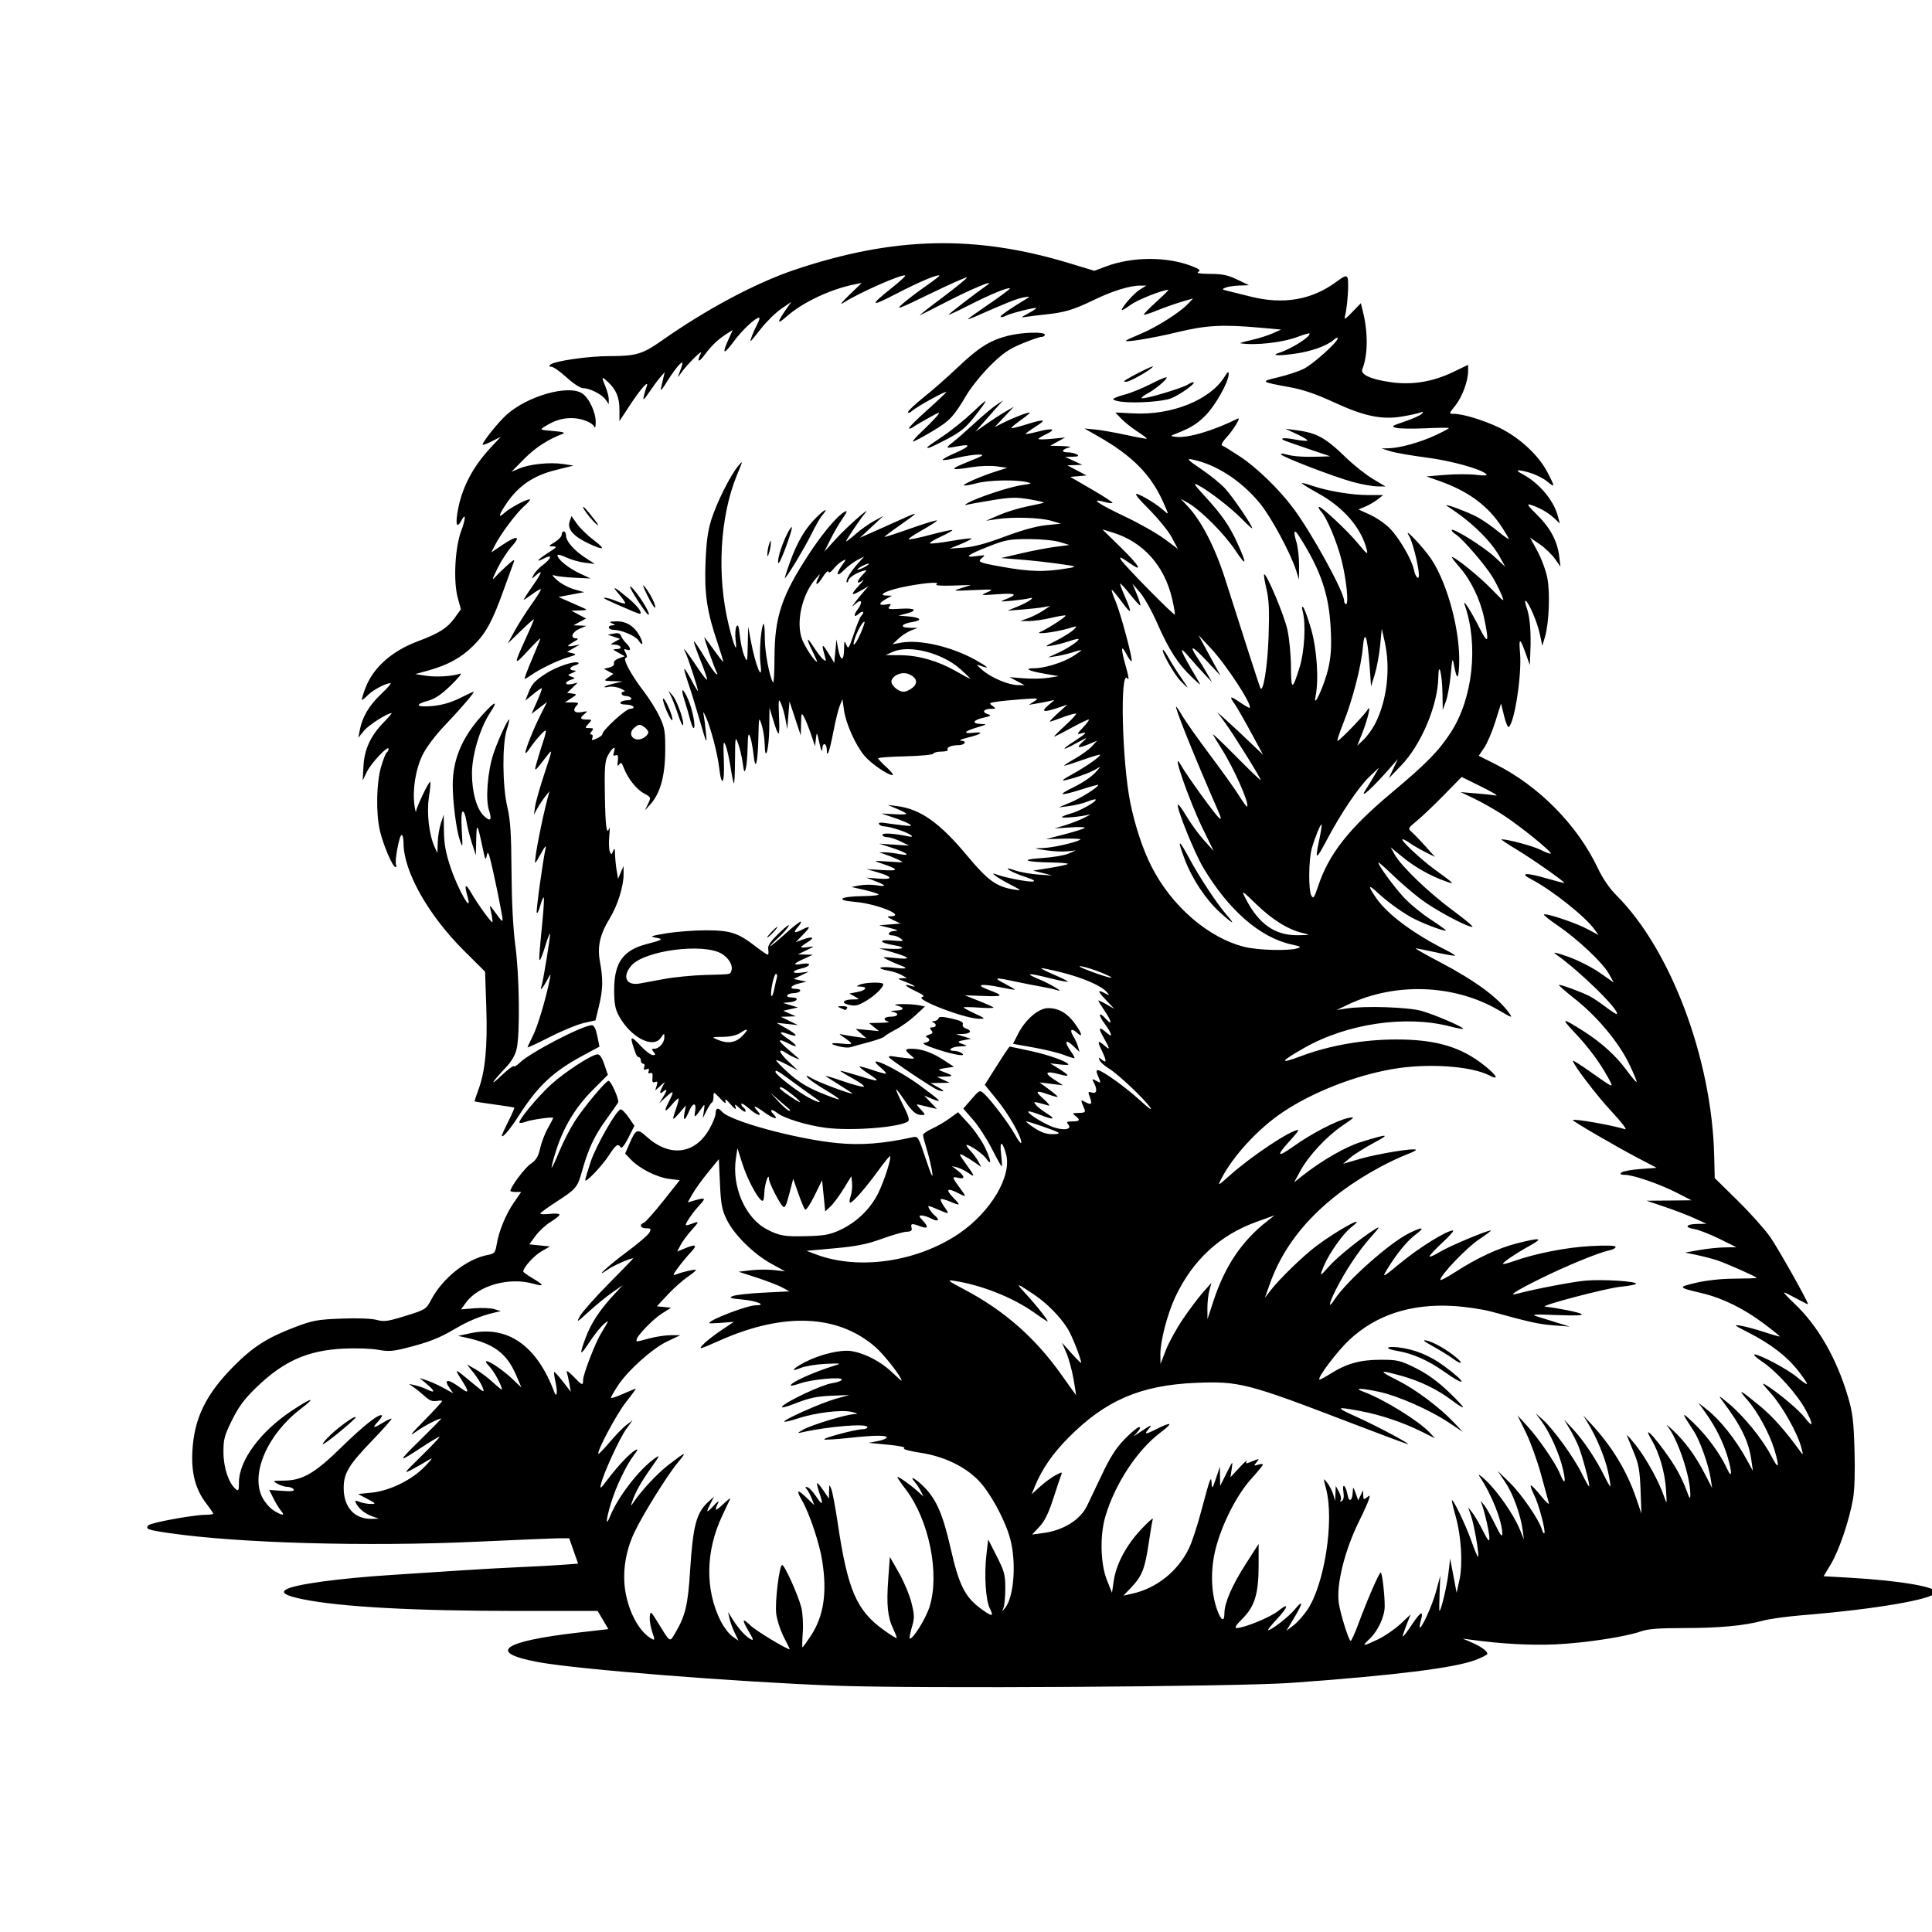 <svg xmlns="http://www.w3.org/2000/svg" xmlns:xlink="http://www.w3.org/1999/xlink" width="600px" height="600px" viewBox="0 0 600 600">
  <g id="35749fc8-1320-4897-9d92-9bda8a53e1f2">
<rect style="stroke: rgb(193,193,193); stroke-width: 0; stroke-dasharray: none; stroke-linecap: butt; stroke-dashoffset: 0; stroke-linejoin: miter; stroke-miterlimit: 4; fill: none; fill-rule: nonzero; opacity: 1;" x="-300" y="-300" rx="0" ry="0" width="600" height="600" transform="matrix(1 0 0 1 300 300)"/>
</g>
<g id="AF5PoFPH8brRzaiLSVMC8">
<g style="">
		<g id="634">
<rect style="stroke: rgb(193,193,193); stroke-width: 0; stroke-dasharray: none; stroke-linecap: butt; stroke-dashoffset: 0; stroke-linejoin: miter; stroke-miterlimit: 4; fill: none; fill-rule: nonzero; opacity: 1;" x="-600" y="-262.5" rx="0" ry="0" width="1200" height="525" transform="matrix(0.884 0 0 0.884 335.474 300.074) matrix(1 0 0 1 0 0)"/>
</g>
		<g id="CQJGR3pS4i75rQTxtWPl-">
<path style="stroke: rgb(193,193,193); stroke-width: 0; stroke-dasharray: none; stroke-linecap: butt; stroke-dashoffset: 0; stroke-linejoin: miter; stroke-miterlimit: 4; fill: rgb(0,0,0); fill-rule: nonzero; opacity: 1;" transform="matrix(0.884 0 0 0.884 335.474 300.074) matrix(0.751 0 0 0.751 -13.625 -0.367)  translate(-702.407, -385.921)" d="M 606.00 722.96 C 558.89 721.17 485.42 715.34 467.00 711.93 C 442.94 707.47 449.97 702.25 485.58 698.14 L 499.82 696.50 L 497.31 692.25 L 494.80 688.00 L 457.65 688.00 C 408.65 688.00 374.38 686.12 356.57 682.46 C 348.96 680.89 346.59 679.49 349.01 677.99 C 352.95 675.54 373.77 672.71 400.00 671.05 C 409.62 670.44 423.80 669.51 431.50 669.00 C 439.20 668.48 451.35 667.81 458.50 667.50 C 465.65 667.20 474.69 666.70 478.58 666.40 L 485.66 665.86 L 483.58 659.93 L 481.50 654.00 L 477.30 654.00 C 474.98 654.00 457.43 654.72 438.30 655.61 C 386.69 657.99 326.81 656.31 294.18 651.55 C 284.29 650.11 282.99 649.61 284.70 647.90 C 285.92 646.68 305.57 643.08 311.25 643.03 C 313.31 643.01 315.00 642.78 315.00 642.51 C 315.00 642.24 313.51 640.07 311.69 637.68 C 306.65 631.08 304.67 623.56 305.23 613.17 C 306.05 597.91 311.53 586.64 324.51 573.57 C 333.65 564.36 340.27 560.14 353.32 555.19 C 361.55 552.07 363.79 551.66 375.00 551.24 C 382.50 550.95 389.07 551.20 391.44 551.85 C 394.86 552.80 396.62 552.56 404.94 549.97 C 414.30 547.06 414.56 546.90 416.95 542.39 C 422.37 532.17 433.64 523.28 443.54 521.43 C 446.51 520.87 446.93 520.37 447.55 516.65 C 448.61 510.29 451.77 502.56 455.58 497.02 L 459.03 492.00 L 456.52 492.00 C 455.13 492.00 454.00 491.78 454.00 491.52 C 454.00 489.70 460.63 480.83 463.39 478.93 C 466.04 477.12 467.01 475.53 467.90 471.56 C 468.53 468.78 470.16 464.54 471.52 462.15 C 472.88 459.75 474.00 457.60 474.00 457.36 C 474.00 456.72 463.88 458.14 461.11 459.17 C 459.80 459.66 458.51 459.85 458.26 459.59 C 457.40 458.73 466.88 447.28 473.11 441.64 C 479.49 435.86 491.76 427.88 494.63 427.64 C 495.76 427.54 496.80 429.03 497.93 432.35 L 499.57 437.20 L 492.45 444.35 C 484.39 452.45 478.86 461.61 475.34 472.72 C 474.02 476.87 473.09 480.43 473.28 480.61 C 473.47 480.80 475.07 477.42 476.84 473.09 C 478.61 468.76 481.90 462.36 484.15 458.86 C 488.39 452.27 498.63 440.00 499.89 440.00 C 501.10 440.00 505.08 449.07 504.36 450.22 C 503.99 450.82 501.36 454.56 498.51 458.52 C 493.15 466.00 490.28 472.22 487.43 482.50 C 485.40 489.83 484.66 490.70 475.38 496.68 C 471.32 499.29 468.00 501.73 468.00 502.09 C 468.00 502.46 470.02 502.53 472.50 502.25 C 474.98 501.97 476.99 502.14 476.97 502.62 C 476.96 503.10 475.09 504.62 472.83 506.00 C 470.56 507.38 467.39 510.30 465.77 512.50 L 462.84 516.50 L 467.67 517.00 L 472.50 517.50 L 468.48 519.80 C 465.03 521.78 460.00 527.37 460.00 529.22 C 460.00 529.54 462.06 531.02 464.58 532.49 C 469.79 535.55 469.92 536.41 464.94 534.98 C 453.31 531.65 438.90 535.72 433.00 544.01 L 430.91 546.93 L 437.21 546.41 C 440.67 546.13 444.85 546.31 446.50 546.82 L 449.50 547.74 L 446.50 548.44 C 440.24 549.90 434.28 552.36 428.00 556.07 C 420.69 560.40 415.83 562.30 405.11 565.01 C 398.98 566.56 396.77 566.70 392.11 565.83 C 389.03 565.25 381.77 565.00 376.00 565.28 C 359.14 566.10 347.97 571.06 335.18 583.40 C 329.57 588.82 326.91 592.39 323.79 598.69 C 320.17 606.00 319.73 607.68 319.76 613.94 C 319.81 621.09 322.25 628.30 325.55 631.04 C 326.78 632.06 327.00 631.58 327.00 627.87 C 327.00 617.67 336.95 604.16 351.65 594.37 C 361.09 588.09 363.67 587.55 355.89 593.48 C 340.37 605.32 332.32 623.86 337.92 634.84 C 339.11 637.17 341.53 639.96 343.29 641.04 C 347.27 643.47 348.80 643.56 346.77 641.25 C 345.93 640.29 344.32 637.67 343.19 635.44 L 341.16 631.38 L 347.22 631.82 C 351.56 632.14 353.08 631.94 352.58 631.13 C 352.20 630.51 350.90 629.98 349.69 629.96 C 348.49 629.95 346.38 629.29 345.00 628.50 C 342.60 627.13 342.72 627.07 348.00 627.03 C 356.77 626.95 362.49 623.63 375.10 611.27 C 385.27 601.30 392.76 595.42 393.88 596.54 C 394.13 596.80 393.29 598.13 392.00 599.50 C 389.16 602.52 389.85 602.67 394.23 600.00 C 396.03 598.91 397.89 598.01 398.38 598.00 C 398.86 598.00 394.79 602.63 389.34 608.29 C 378.32 619.73 376.00 623.60 376.00 630.50 C 376.00 639.51 381.10 645.11 389.15 644.92 L 392.50 644.84 L 389.50 643.79 C 386.11 642.60 383.26 640.35 381.88 637.78 C 381.05 636.23 381.24 636.14 383.54 637.01 C 384.96 637.56 387.34 637.98 388.82 637.95 C 391.26 637.91 391.10 637.70 387.11 635.61 L 382.72 633.31 L 389.11 632.66 C 397.58 631.80 408.07 626.63 414.00 620.38 C 417.73 616.45 417.99 615.96 415.50 617.52 C 413.85 618.55 410.48 620.48 408.00 621.80 C 403.79 624.04 404.07 623.63 412.35 615.53 C 417.21 610.76 421.04 606.71 420.85 606.53 C 420.66 606.35 417.12 608.42 413.00 611.13 C 401.03 619.00 400.91 618.70 411.76 608.06 C 417.40 602.53 421.84 598.00 421.63 598.00 C 420.23 598.00 413.78 601.34 410.00 604.03 C 406.36 606.62 407.08 605.62 413.75 598.85 C 418.29 594.23 422.00 590.19 422.00 589.87 C 422.00 589.54 420.85 589.50 419.44 589.77 C 417.64 590.11 416.08 589.52 414.19 587.78 C 412.71 586.42 410.38 584.51 409.00 583.55 L 406.50 581.78 L 409.50 582.46 C 411.15 582.83 413.74 583.75 415.25 584.49 C 418.95 586.32 418.73 585.10 414.76 581.76 L 411.50 579.02 L 415.00 580.18 C 416.93 580.82 420.47 582.44 422.88 583.78 L 427.26 586.21 L 425.63 583.88 C 422.45 579.34 424.75 579.26 430.75 583.70 C 434.81 586.70 434.85 585.72 430.88 579.48 C 427.55 574.22 427.73 574.29 436.76 581.80 C 441.81 585.99 441.97 586.05 440.95 583.33 C 440.37 581.77 438.48 578.74 436.77 576.59 L 433.64 572.67 L 437.59 574.89 C 439.77 576.11 443.45 578.87 445.77 581.02 C 448.10 583.16 450.00 584.70 450.00 584.43 C 450.00 582.64 446.45 576.04 444.26 573.75 C 438.69 567.93 447.94 572.88 454.83 579.40 L 459.15 583.50 L 456.58 577.50 C 452.29 567.54 446.24 563.00 433.50 560.21 L 429.50 559.33 L 435.37 558.07 C 452.72 554.34 466.32 563.88 474.48 585.50 C 475.72 588.79 476.15 585.61 475.09 580.92 C 474.55 578.52 474.27 576.40 474.46 576.21 C 474.65 576.02 476.48 578.03 478.53 580.68 L 482.26 585.50 L 481.57 581.68 C 481.19 579.58 480.64 577.10 480.35 576.18 C 480.05 575.26 481.43 576.19 483.42 578.25 C 487.58 582.58 488.00 582.73 488.00 579.97 C 488.00 577.29 493.73 562.45 496.48 558.00 C 500.27 551.86 500.38 551.45 497.52 554.00 C 495.98 555.38 492.98 559.16 490.86 562.41 C 486.48 569.11 486.06 568.60 489.15 560.29 C 491.64 553.56 495.58 547.50 501.96 540.56 L 506.50 535.62 L 501.58 539.06 C 498.87 540.95 493.95 544.98 490.64 548.00 C 484.97 553.19 484.74 553.30 486.57 550.00 C 487.63 548.08 493.73 541.21 500.13 534.75 C 506.52 528.29 511.64 523.00 511.50 523.00 C 510.02 523.00 502.16 526.45 499.68 528.19 C 492.35 533.33 499.83 526.42 508.70 519.86 C 513.76 516.12 518.39 512.15 518.98 511.03 C 519.94 509.24 519.77 509.00 517.54 509.00 C 514.81 509.00 514.08 507.29 516.43 506.39 C 517.22 506.09 521.31 501.49 525.53 496.17 L 533.21 486.50 L 528.22 485.87 C 522.50 485.15 514.41 481.08 510.41 476.91 L 507.67 474.05 L 509.52 469.77 C 512.67 462.46 513.34 462.17 517.79 466.20 C 528.50 475.87 540.27 474.44 547.03 462.64 C 548.65 459.81 549.99 456.49 549.99 455.25 C 550.00 452.69 551.21 452.34 552.93 454.41 C 556.59 458.82 587.58 467.27 607.00 469.15 C 618.06 470.22 628.65 469.39 642.12 466.40 C 644.66 465.83 644.83 466.12 648.34 476.66 C 650.81 484.09 651.75 486.08 651.34 483.00 C 651.00 480.52 649.89 475.80 648.88 472.50 C 647.86 469.20 647.02 466.01 647.01 465.40 C 647.01 464.80 648.87 463.46 651.16 462.43 C 653.44 461.40 657.13 459.24 659.36 457.63 L 663.40 454.70 L 668.35 460.09 C 671.08 463.05 674.58 468.16 676.13 471.43 C 678.98 477.47 679.18 480.12 676.48 476.27 C 675.01 474.17 669.00 470.00 667.44 470.00 C 666.99 470.00 667.78 471.24 669.19 472.75 C 670.60 474.26 672.31 476.58 672.99 477.90 L 674.23 480.30 L 671.37 478.29 C 669.79 477.19 667.43 475.72 666.13 475.04 C 663.47 473.65 663.61 474.09 667.53 479.50 C 671.23 484.61 671.40 485.35 668.39 483.22 C 666.80 482.09 664.38 480.88 663.00 480.53 L 660.50 479.90 L 663.25 482.03 C 666.73 484.74 666.78 486.23 663.35 485.37 C 660.39 484.63 660.50 485.08 664.70 490.75 C 667.43 494.44 667.33 494.57 663.36 492.51 C 658.39 489.91 657.38 490.76 661.00 494.50 C 664.84 498.46 664.72 498.62 659.51 496.44 C 657.46 495.58 655.56 495.11 655.28 495.38 C 655.01 495.66 655.76 497.26 656.96 498.94 C 659.53 502.56 659.49 502.57 653.56 500.03 C 649.25 498.18 649.02 498.17 649.92 499.86 C 650.46 500.85 651.59 502.25 652.45 502.95 C 655.07 505.13 654.17 506.14 651.05 504.53 C 649.43 503.69 647.32 503.00 646.38 503.00 C 644.91 503.00 645.00 503.37 647.00 505.50 C 649.80 508.48 649.27 509.43 645.57 508.03 C 641.82 506.60 641.12 506.73 641.64 508.75 C 642.00 510.09 641.45 510.53 639.30 510.62 C 637.76 510.68 632.52 512.18 627.66 513.95 C 620.78 516.45 615.91 517.42 605.66 518.35 L 592.50 519.54 L 597.00 521.23 C 616.95 528.74 644.31 524.73 663.85 511.46 C 678.69 501.37 688.63 484.63 685.87 474.39 C 684.11 467.89 682.75 467.81 683.53 474.25 C 683.92 477.41 684.04 480.00 683.80 480.00 C 683.56 480.00 681.48 476.27 679.17 471.71 C 676.85 467.15 672.91 461.08 670.41 458.22 L 665.85 453.01 L 669.68 448.59 C 673.30 444.41 673.60 444.26 675.36 445.84 C 678.76 448.88 687.14 459.94 690.07 465.26 C 691.66 468.14 692.97 469.78 692.98 468.91 C 693.02 466.00 687.08 455.59 681.45 448.69 L 675.90 441.87 L 681.54 432.94 C 684.64 428.02 687.35 424.00 687.56 424.00 C 687.77 424.00 692.34 424.96 697.72 426.13 C 706.16 427.97 715.00 431.19 715.00 432.43 C 715.00 432.64 713.09 432.59 710.75 432.32 L 706.50 431.83 L 710.82 434.51 C 715.88 437.66 715.83 438.34 710.64 436.91 C 704.48 435.21 703.45 436.22 708.19 439.30 L 712.50 442.11 L 707.00 441.43 L 701.50 440.75 L 705.75 443.88 C 708.09 445.60 710.00 447.21 710.00 447.46 C 710.00 447.71 708.14 447.26 705.87 446.46 C 699.61 444.25 699.12 444.69 703.50 448.60 C 705.70 450.56 706.67 451.90 705.66 451.58 C 704.64 451.25 702.62 450.69 701.16 450.33 C 698.77 449.74 698.64 449.84 699.86 451.32 C 700.61 452.23 702.77 453.93 704.67 455.10 C 709.45 458.06 708.25 458.46 702.00 456.00 C 699.11 454.86 696.55 454.12 696.31 454.35 C 695.64 455.03 701.45 458.87 706.54 461.12 C 711.83 463.46 717.11 463.04 714.97 460.46 C 713.95 459.23 714.25 459.00 716.88 459.00 C 720.42 459.00 720.78 458.31 718.25 456.39 C 716.68 455.20 716.85 455.06 719.86 455.03 C 722.44 455.01 723.07 454.65 722.61 453.50 C 720.58 448.49 720.56 448.69 722.93 449.96 C 725.80 451.50 726.30 450.93 725.03 447.57 C 724.09 445.12 724.18 444.92 726.00 445.50 C 728.29 446.23 728.70 444.18 726.92 440.86 C 725.93 439.00 726.02 438.94 728.08 440.04 C 730.44 441.30 730.42 441.51 728.39 436.50 C 728.06 435.68 728.21 435.00 728.74 435.00 C 730.66 435.00 741.69 442.89 748.47 449.10 C 752.56 452.86 754.56 454.26 753.32 452.50 C 750.30 448.22 738.16 436.80 733.85 434.18 C 731.84 432.96 729.92 431.23 729.58 430.34 C 729.05 428.97 729.20 428.92 730.50 430.00 C 732.98 432.06 733.01 430.81 730.59 425.78 C 728.37 421.18 728.72 420.77 732.25 423.81 C 734.63 425.85 734.46 425.08 731.32 419.46 C 728.74 414.84 729.27 414.39 733.25 417.81 C 735.99 420.16 735.31 417.81 731.91 413.20 C 728.77 408.93 729.20 407.35 732.51 411.01 C 735.61 414.43 735.37 412.34 732.11 407.51 C 730.40 404.97 729.00 402.71 729.00 402.48 C 729.00 402.25 730.69 403.03 732.75 404.20 L 736.50 406.34 L 732.55 402.17 C 728.51 397.91 728.44 397.10 732.32 399.16 C 734.32 400.23 734.38 400.19 733.06 398.59 C 730.65 395.66 722.17 391.93 712.18 389.39 C 706.96 388.07 702.52 387.14 702.33 387.34 C 702.14 387.53 704.92 388.94 708.53 390.47 C 712.13 392.00 714.91 393.43 714.70 393.64 C 714.49 393.85 710.76 393.12 706.41 392.02 C 695.98 389.40 694.20 389.54 701.21 392.46 C 706.92 394.83 713.81 399.06 709.50 397.54 C 708.40 397.16 705.25 396.46 702.50 395.99 C 699.75 395.52 694.21 394.43 690.18 393.57 C 680.42 391.48 679.62 391.64 685.25 394.57 C 687.86 395.93 690.00 397.18 690.00 397.35 C 690.00 397.52 686.99 397.04 683.31 396.28 C 674.10 394.39 671.07 394.96 677.50 397.38 C 685.12 400.25 684.79 400.67 675.27 400.32 L 666.50 399.99 L 672.99 402.57 C 676.57 403.99 679.72 405.40 679.99 405.71 C 680.27 406.01 677.24 406.04 673.25 405.76 C 669.26 405.49 666.00 405.45 666.00 405.68 C 666.00 405.91 668.36 407.19 671.25 408.54 C 676.25 410.86 676.35 410.98 673.30 410.99 C 666.66 411.01 642.46 401.70 646.73 400.77 C 647.94 400.50 647.01 399.69 643.75 398.17 C 638.80 395.85 637.37 394.36 641.25 395.56 C 644.89 396.67 642.70 395.15 638.42 393.58 C 635.13 392.37 634.90 392.12 637.00 392.04 L 639.50 391.93 L 637.00 390.53 C 635.62 389.75 632.81 388.83 630.75 388.47 C 624.81 387.45 626.39 386.32 632.75 387.06 C 639.38 387.82 640.48 387.50 636.39 385.99 C 634.80 385.41 632.15 384.25 630.50 383.42 C 627.61 381.96 627.74 381.93 634.00 382.57 C 641.78 383.35 641.35 382.41 632.78 379.88 L 626.50 378.03 L 632.16 378.27 C 638.44 378.53 639.06 377.52 633.22 376.54 C 626.41 375.39 625.87 373.79 632.50 374.36 C 637.89 374.83 638.30 374.73 636.56 373.44 C 635.49 372.65 633.80 372.00 632.81 372.00 C 629.87 372.00 630.75 370.01 633.75 369.88 C 635.77 369.79 635.18 369.43 631.50 368.51 L 626.50 367.26 L 631.50 366.85 L 636.50 366.44 L 633.00 364.76 C 630.10 363.37 629.89 363.07 631.75 363.04 C 639.47 362.90 625.48 357.18 615.33 356.33 C 605.57 355.50 608.00 353.75 619.11 353.60 C 623.39 353.55 626.56 353.18 626.17 352.78 C 625.78 352.38 622.77 351.44 619.48 350.69 L 613.50 349.33 L 617.37 348.60 C 619.50 348.19 623.10 348.17 625.37 348.55 C 630.23 349.35 629.89 348.61 624.42 346.49 L 620.50 344.97 L 626.39 345.43 C 633.35 345.97 632.84 344.50 625.31 342.34 L 620.50 340.96 L 628.00 341.43 C 636.02 341.93 635.90 341.11 627.54 338.31 C 623.58 336.99 623.65 336.97 631.00 337.46 C 638.49 337.95 638.50 337.95 635.00 336.37 C 633.08 335.50 630.38 334.42 629.00 333.98 L 626.50 333.17 L 629.00 333.13 C 630.38 333.11 633.45 333.46 635.83 333.92 C 641.77 335.07 639.77 333.36 632.39 330.98 L 626.50 329.07 L 633.50 329.53 L 640.50 329.99 L 636.50 328.02 C 634.30 326.94 631.49 326.04 630.25 326.03 C 629.01 326.01 628.00 325.52 628.00 324.94 C 628.00 323.94 633.29 324.24 640.00 325.63 C 644.01 326.45 641.10 324.40 635.72 322.60 C 633.08 321.72 630.07 321.00 629.02 321.00 C 627.98 321.00 626.82 320.52 626.46 319.94 C 626.02 319.23 626.93 319.05 629.15 319.39 C 630.99 319.68 634.75 320.17 637.50 320.48 C 641.68 320.96 642.18 320.85 640.52 319.84 C 639.42 319.18 636.05 317.81 633.02 316.80 L 627.50 314.96 L 633.73 315.29 C 640.63 315.66 640.76 315.32 634.67 312.72 L 630.50 310.94 L 634.96 311.51 C 645.80 312.92 654.82 319.29 667.48 334.50 C 677.29 346.29 681.30 349.20 689.50 350.51 C 693.45 351.14 693.43 351.11 687.50 348.02 C 681.43 344.86 677.55 341.93 681.50 343.50 C 685.10 344.93 696.33 347.10 698.44 346.77 C 699.77 346.56 698.46 345.79 694.76 344.59 C 691.60 343.57 688.22 342.12 687.26 341.37 C 685.93 340.35 686.59 340.39 690.00 341.56 C 692.48 342.41 697.42 343.30 701.00 343.53 L 707.50 343.96 L 703.00 342.82 L 698.50 341.68 L 706.34 340.42 C 710.65 339.73 714.43 338.90 714.75 338.58 C 715.07 338.26 711.77 337.95 707.42 337.88 C 694.76 337.69 691.90 336.49 702.50 335.82 C 707.45 335.50 713.08 334.57 715.00 333.74 L 718.50 332.23 L 714.50 332.66 C 712.30 332.90 707.80 332.68 704.50 332.17 C 698.53 331.25 698.53 331.24 703.04 331.12 C 707.49 331.00 717.97 328.67 720.55 327.23 C 721.27 326.83 717.95 326.60 713.18 326.73 L 704.50 326.95 L 713.20 324.69 C 717.99 323.45 722.24 322.10 722.64 321.69 C 723.05 321.28 720.03 321.18 715.94 321.46 L 708.50 321.96 L 713.50 320.45 C 716.25 319.62 720.30 318.03 722.50 316.93 C 724.70 315.83 725.67 315.17 724.66 315.46 C 721.50 316.39 712.00 317.30 712.00 316.68 C 712.00 316.35 713.86 315.58 716.14 314.96 C 720.37 313.82 728.55 309.21 727.75 308.41 C 727.51 308.17 725.78 308.61 723.90 309.39 C 722.03 310.17 718.25 311.10 715.50 311.46 L 710.50 312.11 L 716.27 309.66 C 721.24 307.55 729.00 302.61 729.00 301.56 C 729.00 301.37 725.61 302.29 721.46 303.61 C 710.88 306.97 709.35 306.58 717.53 302.62 C 721.36 300.77 725.85 297.76 727.50 295.93 C 730.32 292.81 730.35 292.71 727.95 294.20 C 725.26 295.87 718.53 298.29 713.50 299.39 C 711.47 299.83 712.53 298.94 716.79 296.61 C 723.26 293.08 730.39 288.06 729.79 287.46 C 729.61 287.28 725.75 288.44 721.23 290.04 C 716.70 291.64 713.00 292.78 713.00 292.57 C 713.00 292.36 715.36 290.85 718.25 289.21 C 721.14 287.57 724.61 285.03 725.96 283.58 L 728.42 280.93 L 724.74 282.46 C 719.44 284.68 718.49 284.36 721.69 281.45 C 724.30 279.09 724.09 279.13 718.75 282.05 C 711.67 285.92 711.25 285.33 718.00 281.00 C 723.44 277.51 724.25 276.48 720.75 277.55 C 718.82 278.13 718.99 277.71 721.95 274.62 C 723.84 272.63 724.97 271.01 724.45 271.01 C 723.93 271.02 720.21 272.82 716.19 275.01 C 712.17 277.21 708.64 279.00 708.36 279.00 C 708.07 279.00 710.37 276.69 713.45 273.87 C 716.54 271.05 718.86 268.53 718.60 268.27 C 718.35 268.01 715.62 268.75 712.53 269.90 C 709.45 271.06 706.66 272.00 706.33 272.00 C 706.01 272.00 707.71 270.21 710.12 268.02 L 714.50 264.03 L 710.12 265.52 C 703.44 267.78 701.98 267.44 705.50 264.43 L 708.50 261.87 L 705.63 262.48 C 704.06 262.82 701.36 263.33 699.63 263.61 L 696.50 264.12 L 699.00 262.52 C 701.38 260.99 701.11 260.94 693.50 261.49 C 689.10 261.81 683.72 262.33 681.56 262.65 C 677.91 263.20 677.75 263.35 679.50 264.62 C 681.27 265.92 681.23 266.00 678.75 266.00 C 675.33 266.00 674.39 267.57 677.26 268.48 C 679.18 269.09 678.90 269.33 675.25 270.16 C 670.22 271.29 669.65 272.97 674.25 273.08 C 677.14 273.15 676.92 273.33 672.25 274.71 C 666.13 276.51 665.36 277.78 670.75 277.18 C 675.93 276.60 674.26 277.91 667.83 279.48 C 664.90 280.19 663.54 280.83 664.81 280.89 C 667.81 281.03 666.61 283.00 663.52 283.00 C 660.30 283.00 657.90 284.02 658.56 285.10 C 658.87 285.60 657.55 286.00 655.64 286.00 C 653.73 286.00 652.02 286.43 651.83 286.96 C 651.65 287.48 645.77 288.04 638.76 288.21 C 631.75 288.37 626.02 288.79 626.01 289.13 C 626.00 289.48 627.80 291.39 630.00 293.38 C 632.20 295.37 633.42 297.00 632.70 297.00 C 630.52 297.00 622.64 291.55 619.57 287.92 C 615.50 283.11 610.90 272.85 610.05 266.71 L 609.33 261.50 L 608.08 264.50 C 607.39 266.15 606.03 271.67 605.06 276.77 C 603.34 285.79 602.00 289.49 602.00 285.23 C 602.00 281.98 600.02 281.48 599.89 284.69 C 599.81 286.58 599.37 285.71 598.54 282.00 C 597.35 276.71 597.29 276.63 596.90 280.00 L 596.50 283.50 L 594.65 278.00 C 593.63 274.98 592.19 271.38 591.44 270.00 C 590.15 267.63 590.07 267.78 589.96 273.00 L 589.83 278.50 L 587.19 270.50 L 584.54 262.50 L 584.02 269.00 L 583.50 275.50 L 582.69 271.00 C 582.25 268.52 581.30 265.15 580.58 263.50 C 579.42 260.82 579.32 261.52 579.66 270.00 C 580.05 279.89 579.58 279.97 576.71 270.50 L 575.19 265.50 L 575.08 275.00 C 574.96 285.14 573.11 291.63 572.94 282.50 C 572.89 279.75 572.25 275.70 571.53 273.50 C 570.23 269.57 570.21 269.67 570.01 279.00 C 569.73 291.60 568.61 295.73 567.72 287.43 C 567.36 284.09 566.63 280.27 566.10 278.93 C 565.33 277.00 565.09 278.04 564.96 284.00 C 564.87 288.12 564.48 292.62 564.08 294.00 C 563.48 296.09 563.25 295.65 562.66 291.33 C 562.27 288.49 561.32 284.44 560.55 282.33 C 559.19 278.64 559.14 278.92 559.07 289.92 C 559.03 296.20 558.79 301.13 558.54 300.87 C 558.29 300.62 557.57 297.12 556.95 293.10 C 556.32 289.08 555.28 284.51 554.62 282.96 C 553.63 280.58 553.50 281.75 553.84 290.20 C 554.28 301.19 552.77 303.27 551.61 293.28 C 550.86 286.78 547.64 274.59 545.39 269.72 C 544.18 267.10 544.00 266.97 544.42 269.04 C 544.70 270.44 545.19 274.26 545.49 277.54 C 546.00 282.93 545.72 282.35 542.59 271.50 C 540.69 264.90 538.20 256.84 537.06 253.59 C 535.93 250.33 535.16 247.51 535.36 247.31 C 535.56 247.11 537.01 249.40 538.59 252.41 C 540.16 255.42 541.56 257.78 541.69 257.65 C 542.04 257.30 537.12 242.10 535.86 239.64 C 534.01 236.04 536.49 239.13 541.37 246.49 C 543.92 250.33 546.00 252.91 546.00 252.22 C 546.00 251.54 544.46 247.15 542.57 242.47 C 540.69 237.80 539.51 234.20 539.95 234.47 C 540.39 234.74 542.61 238.10 544.89 241.93 C 547.17 245.76 549.54 249.22 550.17 249.60 C 550.80 249.99 551.04 249.88 550.71 249.35 C 549.57 247.50 544.00 231.60 544.82 232.55 C 545.28 233.07 547.34 235.86 549.41 238.75 C 551.48 241.64 553.33 244.00 553.52 244.00 C 553.72 244.00 552.54 240.07 550.92 235.26 C 545.91 220.46 544.69 212.29 545.26 197.58 C 545.63 187.96 546.35 182.65 547.98 177.50 C 550.50 169.56 556.78 156.97 560.46 152.50 C 562.89 149.55 562.88 149.63 559.98 156.62 C 551.99 175.92 550.44 203.57 556.07 226.63 C 558.61 237.03 560.23 240.60 559.36 233.87 C 559.03 231.33 559.20 228.47 559.73 227.52 C 560.47 226.20 560.84 227.23 561.33 231.86 C 561.68 235.19 562.61 239.40 563.40 241.21 C 564.81 244.43 564.84 244.32 565.03 236.00 L 565.22 227.50 L 566.43 234.00 C 568.65 246.00 572.23 254.50 570.96 244.77 C 570.29 239.62 571.25 227.42 572.41 226.25 C 572.74 225.93 573.00 228.94 573.00 232.94 C 573.00 239.41 575.05 250.48 576.84 253.68 C 577.20 254.32 577.51 249.15 577.53 242.18 C 577.56 222.94 580.89 213.00 593.88 193.24 C 600.22 183.61 606.99 175.61 610.30 173.84 C 611.81 173.03 611.59 173.75 609.25 177.15 C 607.61 179.54 605.05 183.97 603.56 187.00 L 600.84 192.50 L 606.32 186.45 C 611.34 180.92 623.67 170.06 619.84 174.55 C 617.75 176.99 611.00 187.03 611.00 187.69 C 611.00 187.95 612.96 186.44 615.37 184.33 C 617.77 182.23 621.70 179.42 624.12 178.11 L 628.50 175.72 L 623.00 180.85 L 617.50 185.98 L 624.25 182.99 C 627.96 181.35 634.04 178.62 637.75 176.94 C 645.39 173.47 645.20 173.80 635.75 180.44 C 632.04 183.04 629.00 185.35 629.00 185.56 C 629.00 185.78 634.64 183.95 641.54 181.50 C 648.44 179.06 653.84 177.46 653.53 177.95 C 653.23 178.44 650.03 180.49 646.42 182.51 C 642.80 184.53 640.07 186.40 640.33 186.67 C 640.60 186.93 645.20 185.99 650.56 184.56 C 655.92 183.13 660.49 182.15 660.71 182.38 C 660.94 182.61 658.56 183.97 655.41 185.41 C 652.27 186.85 649.94 188.27 650.23 188.57 C 650.53 188.86 654.92 188.38 660.00 187.50 C 665.08 186.62 669.42 186.08 669.64 186.31 C 669.86 186.53 667.67 187.69 664.77 188.88 L 659.50 191.05 L 666.17 190.57 C 670.78 190.24 676.64 188.66 685.17 185.45 C 693.06 182.48 700.02 180.55 704.50 180.09 L 711.50 179.38 L 707.00 178.04 C 701.91 176.52 688.98 176.12 681.50 177.26 L 676.50 178.02 L 682.44 175.42 C 685.70 173.99 691.55 172.17 695.44 171.37 C 699.32 170.58 702.95 169.79 703.50 169.62 C 704.05 169.44 701.14 168.72 697.03 168.02 C 690.59 166.92 688.13 166.98 679.21 168.43 C 673.51 169.36 668.10 170.35 667.18 170.62 C 666.26 170.90 666.62 170.47 668.00 169.67 C 672.22 167.22 687.64 162.12 693.22 161.34 C 698.02 160.67 698.23 160.54 695.50 159.92 C 690.11 158.69 677.62 158.99 672.05 160.48 C 669.05 161.27 666.40 161.73 666.15 161.49 C 665.58 160.91 674.04 157.20 680.97 154.99 L 686.43 153.25 L 681.46 152.56 C 678.72 152.19 673.56 152.35 669.99 152.93 C 659.45 154.64 658.99 154.07 668.00 150.47 C 675.39 147.52 676.04 147.07 673.00 147.05 C 671.08 147.04 666.62 147.71 663.11 148.54 C 659.59 149.37 656.49 149.82 656.22 149.55 C 655.95 149.28 658.49 147.86 661.86 146.40 C 669.01 143.30 669.80 141.92 663.75 143.09 C 657.38 144.32 657.21 144.21 661.00 141.25 C 662.92 139.75 667.42 135.81 671.00 132.49 C 674.58 129.17 679.08 125.38 681.00 124.06 L 684.50 121.68 L 680.99 125.59 C 679.05 127.74 676.13 131.04 674.49 132.93 L 671.50 136.37 L 676.50 132.85 C 679.25 130.92 683.30 128.29 685.50 127.01 L 689.50 124.68 L 685.00 129.45 L 680.50 134.22 L 684.90 132.01 C 689.76 129.57 697.00 126.87 697.00 127.48 C 697.00 127.70 694.98 129.33 692.50 131.11 C 690.03 132.88 688.16 134.49 688.35 134.69 C 688.55 134.88 691.58 134.13 695.10 133.03 C 703.97 130.25 705.18 130.50 699.70 133.98 C 697.11 135.62 695.00 137.15 695.00 137.38 C 695.00 137.62 697.51 137.15 700.59 136.35 C 707.57 134.53 709.71 135.09 704.75 137.45 C 702.69 138.43 701.00 139.47 701.00 139.76 C 701.00 140.05 703.81 140.01 707.25 139.68 L 713.50 139.07 L 710.00 140.99 L 706.50 142.92 L 712.00 143.07 C 715.02 143.16 716.60 143.45 715.50 143.71 C 712.00 144.56 711.40 146.00 714.55 146.02 C 716.17 146.02 718.17 146.47 719.00 147.00 C 720.13 147.73 719.64 147.99 717.00 148.06 L 713.50 148.15 L 717.50 150.00 L 721.50 151.85 L 718.00 151.97 L 714.50 152.09 L 719.00 154.46 L 723.50 156.83 L 719.69 157.16 L 715.88 157.50 L 725.99 163.36 C 731.56 166.59 735.90 169.43 735.65 169.68 C 735.40 169.94 733.57 169.70 731.58 169.15 C 724.94 167.32 728.89 170.08 741.39 176.01 C 748.05 179.16 756.36 183.86 759.85 186.45 L 766.20 191.15 L 763.38 185.82 C 761.83 182.90 757.03 176.97 752.73 172.67 C 747.49 167.43 745.66 165.06 747.20 165.51 C 749.98 166.34 756.64 170.48 759.79 173.34 C 762.05 175.40 762.05 175.36 759.46 169.50 C 753.70 156.49 745.03 147.69 728.87 138.48 L 722.50 134.85 L 727.50 135.33 C 730.25 135.59 736.76 136.73 741.96 137.86 C 747.16 138.99 751.55 139.79 751.71 139.63 C 751.87 139.47 749.86 137.95 747.25 136.25 C 744.64 134.55 741.26 131.86 739.73 130.26 L 736.97 127.36 L 745.39 127.80 C 763.45 128.75 781.49 121.45 788.16 110.50 C 789.54 108.25 789.99 107.96 790.00 109.36 C 790.00 113.02 783.80 124.10 779.14 128.77 C 774.94 132.97 772.20 134.62 764.50 137.61 C 762.67 138.31 762.72 138.41 765.08 138.74 C 770.63 139.51 782.45 136.06 794.33 130.19 C 795.91 129.41 792.12 135.66 788.96 139.04 C 787.22 140.91 786.29 142.60 786.90 142.80 C 787.50 143.00 791.26 145.31 795.25 147.94 C 803.05 153.08 813.46 163.15 820.10 172.00 C 828.72 183.48 844.00 211.28 844.00 215.48 C 844.00 216.32 844.41 217.00 844.91 217.00 C 846.23 217.00 845.09 205.69 842.83 196.59 C 840.74 188.13 835.98 176.74 833.31 173.79 C 832.41 172.80 831.89 171.78 832.14 171.53 C 832.88 170.78 845.67 182.73 850.69 188.86 C 854.62 193.66 855.21 194.07 854.61 191.64 C 852.09 181.37 843.77 171.73 831.69 165.09 C 827.39 162.72 824.03 160.63 824.23 160.44 C 824.42 160.25 826.59 160.78 829.04 161.63 C 836.14 164.09 847.58 166.00 855.22 166.00 L 862.27 166.00 L 859.70 168.02 C 858.29 169.13 855.69 170.65 853.93 171.39 L 850.73 172.73 L 856.18 175.23 C 859.18 176.60 863.33 179.47 865.40 181.60 C 869.80 186.13 875.70 196.26 876.62 200.85 C 877.33 204.39 879.01 206.14 878.98 203.31 C 878.95 199.42 875.96 187.58 874.39 185.11 C 871.17 180.03 881.01 190.33 884.79 196.00 C 892.53 207.61 898.49 230.31 897.80 245.50 C 897.47 252.64 896.75 252.64 895.39 245.50 C 894.70 241.85 894.57 242.24 893.86 250.00 C 893.43 254.68 892.42 260.30 891.61 262.50 L 890.14 266.50 L 890.00 258.50 C 889.84 249.54 888.19 243.20 888.07 251.09 C 887.87 264.21 880.10 282.74 870.70 292.48 L 864.90 298.50 L 867.00 294.00 L 869.09 289.50 L 866.97 291.95 C 857.46 302.95 850.31 309.47 854.32 303.47 C 855.05 302.39 856.69 299.70 857.98 297.50 L 860.32 293.50 L 856.08 297.50 C 850.93 302.36 842.76 314.41 836.03 327.09 C 830.69 337.16 830.27 337.15 832.41 327.00 C 833.17 323.43 833.64 320.34 833.45 320.14 C 832.99 319.65 830.29 326.24 828.86 331.33 C 827.38 336.59 827.26 350.89 828.67 353.39 C 829.59 355.02 830.04 354.39 831.88 348.85 C 836.86 333.88 846.26 321.94 866.13 305.32 C 882.52 291.61 888.27 285.74 893.99 276.89 C 904.21 261.09 906.91 236.19 900.45 217.50 C 899.14 213.74 903.29 220.14 907.24 227.98 C 911.42 236.30 911.96 235.23 909.49 223.50 C 907.64 214.75 903.26 205.72 897.93 199.66 C 895.68 197.10 894.11 195.00 894.46 195.00 C 896.01 195.00 907.09 203.96 912.84 209.87 C 919.15 216.35 919.18 216.36 917.54 212.44 C 916.64 210.27 914.83 206.70 913.52 204.50 C 910.37 199.17 899.62 186.63 896.40 184.52 C 894.98 183.60 894.06 182.61 894.34 182.33 C 895.26 181.41 909.38 190.27 914.41 194.93 L 919.35 199.50 L 916.92 195.10 C 912.63 187.30 903.38 178.33 892.38 171.29 C 888.89 169.06 902.30 173.98 906.92 176.63 C 909.44 178.08 913.64 181.03 916.25 183.19 C 918.86 185.35 921.00 186.83 921.00 186.48 C 921.00 186.13 919.38 183.40 917.40 180.42 C 910.99 170.76 901.81 164.07 888.51 159.39 L 882.52 157.28 L 891.17 156.56 C 895.93 156.16 902.45 156.15 905.66 156.53 C 909.59 157.00 911.17 156.90 910.50 156.22 C 908.12 153.82 894.14 149.94 882.39 148.43 C 875.43 147.53 867.88 146.21 865.62 145.50 L 861.50 144.20 L 865.04 144.10 C 870.25 143.95 879.64 141.32 886.75 138.01 C 890.19 136.41 893.00 134.91 893.00 134.67 C 893.00 134.44 888.10 134.47 882.11 134.76 C 876.12 135.04 869.96 134.95 868.41 134.57 C 865.82 133.92 866.13 133.68 872.34 131.59 C 876.04 130.34 879.62 128.73 880.29 128.01 C 881.27 126.96 881.11 126.85 879.50 127.44 C 878.40 127.85 874.61 128.67 871.08 129.26 C 861.64 130.86 853.29 129.11 839.13 122.56 C 830.87 118.74 824.79 116.66 818.46 115.51 C 804.73 113.01 804.62 112.91 813.24 110.88 C 817.50 109.87 822.88 108.08 825.20 106.90 C 829.62 104.64 841.00 94.41 841.00 92.69 C 841.00 92.14 840.20 92.42 839.21 93.31 C 836.01 96.21 828.66 98.82 820.59 99.93 C 813.06 100.97 809.55 100.73 813.61 99.45 C 819.38 97.63 828.88 91.55 827.73 90.40 C 827.54 90.21 825.05 90.93 822.20 92.02 C 815.23 94.67 802.30 96.11 795.50 95.00 C 794.95 94.91 797.20 94.24 800.50 93.51 C 803.80 92.77 808.30 91.36 810.50 90.38 L 814.50 88.58 L 805.00 87.73 C 787.16 86.12 779.47 86.53 766.00 89.80 C 754.37 92.63 740.85 94.83 742.00 93.70 C 742.27 93.43 745.42 91.99 749.00 90.50 C 756.29 87.46 767.25 80.50 770.92 76.59 L 773.34 74.01 L 767.92 75.61 C 764.94 76.49 759.84 78.28 756.58 79.60 C 753.33 80.92 750.49 81.83 750.29 81.62 C 750.08 81.42 752.71 78.72 756.13 75.62 C 759.54 72.53 762.09 70.00 761.78 70.00 C 759.04 70.00 747.48 74.59 744.16 77.00 C 741.87 78.65 740.00 79.75 740.00 79.44 C 740.00 78.02 745.77 71.50 748.49 69.84 L 751.50 68.01 L 748.50 68.02 C 743.61 68.03 735.41 70.59 726.69 74.84 C 717.52 79.29 713.24 80.58 704.50 81.50 C 701.20 81.84 697.15 82.33 695.50 82.59 C 692.56 83.05 692.57 83.02 696.25 81.00 C 698.31 79.88 700.00 78.78 700.00 78.56 C 700.00 77.94 688.03 80.92 685.84 82.09 C 684.73 82.68 683.59 82.93 683.31 82.64 C 682.86 82.19 687.67 78.83 695.50 74.12 C 697.23 73.08 697.03 73.00 694.00 73.55 C 690.97 74.09 686.05 76.05 671.25 82.59 C 669.46 83.38 668.00 83.88 668.00 83.70 C 668.00 83.52 672.51 80.30 678.02 76.54 C 683.52 72.78 687.87 69.54 687.67 69.34 C 686.97 68.64 678.45 72.13 668.78 77.06 C 663.40 79.81 659.00 81.87 659.00 81.64 C 659.00 81.26 671.12 71.93 677.03 67.76 C 681.32 64.73 669.77 69.52 657.56 75.82 C 651.51 78.95 646.10 81.67 645.53 81.88 C 644.96 82.09 649.79 78.30 656.25 73.46 C 662.71 68.62 667.79 64.45 667.52 64.19 C 667.26 63.93 659.50 67.38 650.27 71.86 C 635.28 79.14 633.92 79.63 637.50 76.48 C 639.70 74.55 644.53 70.87 648.24 68.31 C 651.95 65.75 654.84 63.50 654.65 63.32 C 653.92 62.59 645.17 66.29 634.23 71.97 C 622.09 78.27 621.77 77.55 632.79 68.77 C 636.26 66.01 638.90 63.57 638.67 63.34 C 637.61 62.27 616.71 71.50 609.50 76.22 C 607.85 77.30 609.17 75.61 612.42 72.47 L 618.35 66.77 L 614.92 67.45 C 603.73 69.70 590.76 75.82 583.35 82.34 C 578.50 86.61 578.50 85.47 583.34 78.56 L 585.40 75.63 L 580.62 78.92 C 577.99 80.73 573.78 84.86 571.26 88.10 C 568.74 91.35 566.54 94.00 566.36 94.00 C 565.92 94.00 567.67 89.54 569.50 85.99 C 570.35 84.35 570.74 83.00 570.37 83.00 C 568.60 83.00 562.38 88.83 558.41 94.23 C 553.70 100.63 552.81 100.22 556.03 93.13 L 558.01 88.77 L 555.25 90.51 C 551.12 93.14 548.05 96.07 544.86 100.40 C 542.02 104.27 541.02 103.87 543.07 99.68 C 544.25 97.30 536.56 104.97 533.73 109.00 C 532.02 111.45 532.01 111.43 533.44 107.75 C 534.24 105.69 534.66 104.00 534.36 104.00 C 533.44 104.00 530.08 108.27 526.89 113.50 C 524.94 116.68 524.04 117.59 524.41 116.00 C 524.72 114.62 525.25 112.38 525.58 111.00 L 526.17 108.50 L 524.02 111.00 C 522.83 112.38 520.49 115.53 518.82 118.00 C 516.38 121.60 515.90 121.97 516.38 119.84 C 516.72 118.38 517.30 116.36 517.68 115.34 C 519.06 111.67 515.06 116.08 509.95 123.87 L 505.00 131.41 L 505.00 126.15 C 505.00 120.34 503.51 116.73 499.60 113.08 C 496.58 110.26 496.47 110.49 498.50 115.35 C 499.32 117.32 500.00 119.95 500.00 121.19 L 500.00 123.45 L 498.53 121.35 C 496.81 118.89 491.12 116.00 487.99 116.00 C 486.73 116.00 483.42 113.84 480.31 111.00 C 477.30 108.25 474.11 106.00 473.22 106.00 C 472.21 106.00 471.96 105.65 472.55 105.07 C 474.33 103.33 490.20 101.00 500.24 101.00 C 512.63 101.00 515.77 100.09 524.55 93.92 C 545.78 78.99 568.74 66.75 587.00 60.61 C 633.23 45.08 671.30 44.16 715.37 57.52 L 727.14 61.09 L 732.67 59.02 C 745.00 54.41 761.25 54.38 772.89 58.95 C 776.43 60.34 777.02 60.89 775.75 61.60 C 774.69 62.20 776.56 62.51 781.33 62.53 C 786.99 62.55 789.66 63.11 794.00 65.19 L 799.50 67.83 L 795.00 67.99 C 792.52 68.07 789.60 68.51 788.50 68.96 C 786.70 69.69 786.80 69.84 789.50 70.49 C 791.15 70.89 796.10 72.11 800.50 73.21 C 815.60 76.98 828.82 74.71 840.16 66.38 C 844.28 63.36 845.09 63.08 845.63 64.48 C 846.31 66.25 845.54 77.92 844.47 82.00 C 843.90 84.20 844.30 84.01 847.82 80.38 L 851.83 76.26 L 852.84 80.38 C 855.25 90.21 855.12 100.52 852.50 107.18 C 851.54 109.62 856.48 111.86 865.78 113.19 C 875.75 114.62 885.32 113.07 894.95 108.46 L 902.00 105.08 L 902.00 107.88 C 902.00 112.65 899.26 120.10 896.01 124.14 C 892.93 127.97 892.93 128.00 895.24 128.00 C 899.60 128.00 909.47 131.02 916.75 134.57 C 925.90 139.04 934.73 147.15 938.84 154.85 C 942.76 162.22 942.78 162.83 938.95 159.61 C 937.28 158.20 933.60 156.36 930.78 155.53 C 925.21 153.87 923.46 154.13 927.16 156.05 C 934.91 160.07 941.84 168.13 943.87 175.48 L 944.92 179.30 L 942.21 176.76 C 939.39 174.13 935.23 171.79 931.08 170.51 C 929.25 169.94 929.99 171.06 934.14 175.13 C 940.40 181.27 943.71 187.43 944.60 194.55 L 945.21 199.50 L 942.60 195.79 C 941.16 193.76 937.96 190.69 935.48 188.99 L 930.98 185.89 L 934.41 192.19 C 936.30 195.66 938.39 201.33 939.06 204.78 C 940.42 211.82 939.83 226.20 937.92 232.50 L 936.71 236.50 L 935.54 231.00 C 934.36 225.47 930.51 216.43 928.91 215.45 C 928.44 215.16 928.68 216.67 929.43 218.80 C 930.93 223.06 931.52 230.24 931.11 239.50 L 930.85 245.50 L 928.93 240.09 C 926.25 232.52 925.64 232.50 926.30 240.00 C 927.18 250.02 923.65 272.86 920.97 274.52 C 920.55 274.78 919.58 272.40 918.81 269.24 L 917.40 263.50 L 914.73 272.00 C 913.26 276.68 910.91 282.18 909.51 284.23 L 906.96 287.96 L 914.76 291.88 C 935.13 302.12 953.08 320.33 962.63 340.43 C 964.99 345.41 968.15 350.02 971.48 353.35 C 996.86 378.73 1016.01 429.79 1017.11 475.00 L 1017.37 485.50 L 1028.04 496.00 C 1033.91 501.77 1040.77 509.44 1043.29 513.03 C 1046.96 518.28 1061.00 543.22 1061.00 544.50 C 1061.00 544.68 1058.64 543.52 1055.75 541.93 C 1052.86 540.34 1050.19 539.03 1049.81 539.02 C 1049.43 539.01 1051.62 541.36 1054.68 544.25 C 1065.55 554.51 1074.34 569.77 1079.60 587.50 C 1081.87 595.13 1082.35 598.96 1082.75 612.68 C 1083.05 622.79 1082.79 631.38 1082.06 635.60 C 1080.30 645.66 1075.50 659.78 1071.68 666.14 L 1068.29 671.76 L 1080.40 672.45 C 1104.06 673.80 1121.56 676.80 1120.72 679.36 C 1119.67 682.55 1092.30 687.23 1058.50 689.98 C 1051.35 690.56 1043.05 691.70 1040.06 692.51 C 1031.22 694.91 1019.56 696.00 1002.90 696.00 C 991.30 696.00 986.12 696.40 982.88 697.55 C 975.61 700.13 956.30 703.05 942.50 703.65 C 931.18 704.15 917.27 703.38 903.50 701.48 L 899.50 700.93 L 903.61 702.72 C 908.06 704.64 911.00 706.77 911.00 708.05 C 911.00 708.49 908.45 709.81 905.34 710.98 C 895.41 714.69 867.65 718.14 819.50 721.63 C 794.26 723.46 643.84 724.40 606.00 722.96 M 581.90 700.25 C 580.28 697.09 578.67 692.10 578.32 689.17 C 577.71 683.88 579.69 667.31 581.04 666.48 C 581.98 665.90 588.58 680.46 590.08 686.39 C 590.73 689.00 591.04 694.19 590.76 698.05 C 590.49 701.87 590.43 705.00 590.62 705.00 C 590.82 705.00 592.54 702.64 594.45 699.75 C 600.53 690.56 602.21 679.69 599.88 664.69 C 598.59 656.37 593.92 642.39 590.37 636.25 C 587.43 631.17 588.21 630.84 592.77 635.25 L 596.13 638.50 L 595.01 635.53 C 594.39 633.90 593.35 631.92 592.69 631.12 C 591.74 629.96 591.80 629.77 593.00 630.15 C 593.83 630.42 595.59 632.29 596.92 634.32 C 599.96 638.95 600.50 638.49 598.58 632.92 C 597.76 630.53 597.25 628.41 597.46 628.21 C 597.66 628.01 598.99 629.56 600.41 631.65 L 603.00 635.46 L 603.06 631.98 C 603.12 628.65 603.17 628.61 604.12 630.99 C 604.67 632.37 606.02 639.57 607.12 646.99 C 611.75 678.18 615.90 687.81 628.67 696.95 C 631.78 699.18 634.48 700.86 634.66 700.68 C 634.84 700.49 634.13 698.58 633.09 696.42 C 630.44 690.94 629.86 685.15 630.74 673.11 L 631.50 662.73 L 635.73 670.14 C 638.06 674.22 640.70 680.52 641.60 684.15 C 643.06 690.09 643.08 691.26 641.72 695.87 C 640.90 698.69 640.51 700.99 640.86 700.97 C 642.56 700.89 648.40 691.37 650.10 685.94 C 654.90 670.52 649.82 645.48 639.00 631.23 C 636.80 628.33 635.00 625.71 635.00 625.41 C 635.00 624.67 640.81 628.70 644.38 631.91 L 647.26 634.50 L 646.00 632.00 C 645.31 630.62 644.06 628.71 643.22 627.75 C 640.06 624.13 643.75 626.17 647.74 630.25 C 653.35 635.99 656.38 643.07 659.95 658.79 C 663.87 676.05 666.67 681.57 674.28 687.09 C 679.43 690.82 680.22 690.76 678.25 686.79 C 676.30 682.90 675.57 671.01 676.68 661.52 L 677.50 654.55 L 681.50 662.43 C 685.05 669.42 685.50 671.10 685.50 677.40 C 685.50 681.31 685.12 685.40 684.67 686.50 C 683.84 688.48 683.85 688.48 685.44 686.53 C 689.69 681.30 690.79 664.44 687.58 653.50 C 684.93 644.49 678.27 632.41 672.89 626.88 C 666.46 620.28 656.49 615.58 645.45 613.94 C 640.76 613.24 637.46 612.33 638.12 611.93 C 639.20 611.26 635.41 610.61 625.00 609.69 L 621.50 609.38 L 625.75 608.56 C 628.09 608.11 630.00 607.35 630.00 606.87 C 630.00 605.70 624.16 605.77 612.06 607.09 C 606.55 607.69 601.51 608.00 600.86 607.79 C 599.41 607.30 615.59 602.97 618.75 602.99 C 619.99 602.99 621.00 602.55 621.00 602.00 C 621.00 600.15 602.65 601.65 590.00 604.53 C 588.06 604.98 588.30 604.66 591.03 603.14 C 595.04 600.91 611.10 596.05 614.96 595.90 C 616.85 595.82 616.50 595.57 613.57 594.88 C 608.80 593.76 596.53 595.27 588.29 597.99 C 585.13 599.03 582.35 599.69 582.12 599.45 C 581.36 598.69 599.26 590.72 606.00 588.81 L 612.50 586.98 L 604.00 587.33 C 597.46 587.60 593.70 588.39 587.70 590.76 C 583.06 592.58 580.38 593.25 581.08 592.40 C 583.12 589.94 599.74 582.16 604.47 581.45 C 606.96 581.08 609.00 580.31 609.00 579.75 C 609.00 578.38 595.03 579.65 589.64 581.51 C 587.41 582.28 585.43 582.76 585.24 582.58 C 584.18 581.52 595.68 576.27 606.00 573.11 C 609.00 572.19 608.35 572.09 601.48 572.41 C 597.07 572.61 591.77 573.49 589.70 574.35 C 584.40 576.56 586.13 574.48 592.09 571.46 C 599.11 567.90 608.46 565.69 613.39 566.43 C 619.63 567.37 627.22 571.28 632.37 576.22 C 634.92 578.66 637.00 580.47 637.00 580.25 C 637.00 578.59 628.85 568.15 624.78 564.59 C 607.28 549.28 581.92 548.18 552.04 561.43 C 542.47 565.68 541.80 565.85 544.04 563.45 C 545.39 562.01 549.20 559.02 552.50 556.79 L 558.50 552.75 L 552.75 553.21 C 549.59 553.46 547.00 553.52 547.00 553.35 C 547.00 551.82 564.86 545.00 568.86 545.00 C 574.12 545.00 569.26 542.95 562.50 542.32 C 556.67 541.77 556.00 541.53 558.07 540.68 C 559.41 540.14 565.90 539.42 572.50 539.10 L 584.50 538.50 L 581.22 536.71 C 579.41 535.72 574.06 533.65 569.33 532.11 L 560.73 529.31 L 566.47 528.63 C 569.62 528.26 574.52 528.22 577.35 528.55 L 582.50 529.13 L 576.01 525.55 C 567.71 520.96 558.66 512.03 555.23 505.02 C 552.94 500.36 552.47 497.85 552.02 488.10 L 551.50 476.65 L 546.40 482.89 C 543.59 486.33 540.31 490.88 539.12 493.01 L 536.94 496.88 L 540.21 495.94 C 545.33 494.47 545.61 494.77 542.38 498.25 C 539.47 501.38 536.00 506.38 536.00 507.44 C 536.00 507.72 537.15 507.51 538.57 506.98 C 542.49 505.48 542.50 505.70 538.67 509.94 C 536.72 512.11 534.41 515.23 533.56 516.89 L 532.00 519.90 L 535.47 518.45 C 540.85 516.20 541.66 516.71 538.35 520.25 C 536.68 522.04 534.00 525.27 532.40 527.44 C 529.94 530.78 529.81 531.26 531.50 530.58 C 534.36 529.42 540.38 528.05 540.79 528.46 C 540.98 528.65 539.20 530.15 536.82 531.78 C 534.44 533.42 530.25 537.17 527.50 540.13 L 522.50 545.50 L 525.84 545.82 L 529.17 546.14 L 524.80 548.91 C 520.60 551.58 513.00 559.48 513.00 561.18 C 513.00 562.19 512.47 562.25 519.00 560.50 C 522.02 559.69 526.52 559.02 529.00 559.01 L 533.50 559.00 L 527.38 561.90 C 520.33 565.23 508.65 575.75 504.07 582.90 C 502.38 585.52 501.00 587.97 501.00 588.32 C 501.00 588.68 503.53 587.86 506.62 586.49 C 509.72 585.12 512.43 584.00 512.64 584.00 C 512.86 584.00 510.76 586.89 507.99 590.42 C 503.56 596.05 494.24 613.57 495.17 614.51 C 495.36 614.70 497.76 612.20 500.51 608.95 C 503.25 605.71 506.76 602.11 508.31 600.95 L 511.12 598.85 L 508.17 602.92 C 505.08 607.19 497.66 623.34 496.41 628.50 C 495.76 631.19 496.08 630.98 499.46 626.50 C 504.22 620.21 509.93 614.15 512.38 612.82 C 513.89 611.99 513.76 612.45 511.74 615.14 C 508.07 620.03 503.54 629.50 501.11 637.36 C 498.64 645.39 498.39 649.26 500.72 643.50 C 504.34 634.57 514.14 621.89 521.42 616.70 C 524.16 614.75 524.03 615.10 519.83 621.04 C 515.02 627.82 512.59 632.15 511.00 636.74 C 510.19 639.09 510.23 639.22 511.27 637.62 C 514.78 632.25 522.45 623.94 527.64 619.91 C 536.20 613.25 536.92 613.04 532.33 618.55 C 527.34 624.53 515.73 643.23 511.87 651.50 C 507.76 660.28 506.29 670.25 507.80 679.05 C 509.53 689.11 514.51 698.00 520.12 701.05 C 521.60 701.85 521.62 701.57 520.32 697.80 C 519.54 695.53 519.03 692.35 519.20 690.73 C 519.49 687.87 519.60 687.95 523.00 693.45 C 529.04 703.22 528.40 702.88 531.33 697.89 C 535.87 690.14 537.04 685.14 538.05 669.15 C 539.39 648.09 540.97 642.11 546.53 637.00 L 549.25 634.50 L 547.63 637.70 C 545.31 642.26 545.59 642.47 549.06 638.77 C 551.19 636.50 551.80 636.17 551.06 637.68 C 549.23 641.44 549.88 641.51 553.63 637.95 C 555.62 636.05 557.06 634.95 556.83 635.50 C 556.59 636.05 554.95 639.54 553.18 643.26 C 545.22 660.01 544.96 678.12 552.46 692.93 C 553.83 695.62 556.24 698.75 557.83 699.88 L 560.72 701.93 L 558.91 698.22 C 557.92 696.17 556.82 693.15 556.46 691.50 L 555.82 688.50 L 558.01 692.00 C 560.76 696.37 563.95 699.88 566.34 701.18 C 567.88 702.00 567.75 701.43 565.59 697.75 C 562.11 691.81 562.33 690.96 566.34 694.84 C 568.78 697.21 582.75 705.69 584.68 705.97 C 584.78 705.99 583.53 703.41 581.90 700.25 M 859.81 701.31 C 862.93 699.83 867.66 696.60 870.31 694.12 L 875.12 689.61 L 873.08 694.80 C 871.95 697.66 871.24 700.00 871.50 700.00 C 871.77 700.00 873.62 697.52 875.63 694.50 C 879.75 688.30 881.30 687.47 879.95 692.18 C 879.45 693.93 879.18 695.51 879.36 695.69 C 880.19 696.52 885.26 685.35 887.01 678.82 L 888.98 671.50 L 888.65 679.75 C 888.48 684.29 888.45 688.00 888.59 688.00 C 889.32 688.00 892.08 676.42 892.79 670.38 L 893.60 663.50 L 895.11 671.50 L 896.62 679.50 L 897.94 673.50 C 899.59 665.96 898.81 653.03 896.11 643.51 C 895.03 639.67 894.26 636.40 894.42 636.25 C 895.05 635.62 900.97 647.99 903.54 655.28 C 905.05 659.55 906.45 662.88 906.67 662.66 C 907.31 662.02 904.90 647.99 903.40 643.58 L 902.00 639.50 L 903.96 642.00 C 905.04 643.38 907.28 647.20 908.94 650.50 C 911.23 655.05 911.96 655.90 911.96 654.00 C 911.97 651.56 909.97 642.51 908.55 638.50 L 907.84 636.50 L 909.53 638.50 C 910.45 639.60 912.74 643.64 914.61 647.47 C 916.98 652.36 918.00 653.70 917.99 651.97 C 917.96 645.96 913.00 633.43 907.31 625.00 C 906.39 623.62 907.77 624.52 910.38 627.00 C 915.89 632.21 923.40 643.06 926.16 649.82 L 928.08 654.50 L 927.55 650.39 C 926.62 643.14 923.07 633.30 919.41 627.83 L 915.85 622.50 L 921.49 628.00 C 926.98 633.36 935.09 645.15 936.49 649.83 C 936.87 651.10 937.39 651.94 937.64 651.69 C 938.46 650.88 935.08 638.07 932.94 633.88 C 931.80 631.64 931.08 629.59 931.34 629.32 C 931.61 629.06 933.74 631.24 936.07 634.17 C 938.41 637.10 940.07 638.60 939.77 637.50 C 939.47 636.40 937.81 630.33 936.07 624.00 C 934.34 617.67 931.16 608.90 929.01 604.50 L 925.09 596.50 L 929.68 601.50 C 934.98 607.27 943.03 619.01 944.94 623.77 C 947.18 629.33 947.90 628.32 946.38 621.75 C 944.70 614.49 940.30 604.63 936.35 599.26 L 933.59 595.50 L 936.93 598.50 C 941.89 602.95 951.44 616.11 955.09 623.53 C 956.85 627.11 958.43 629.90 958.60 629.73 C 959.12 629.21 955.27 614.79 953.51 610.63 C 952.61 608.50 950.75 604.90 949.39 602.63 L 946.91 598.50 L 951.10 603.00 C 955.99 608.24 961.92 617.09 965.64 624.70 C 967.09 627.65 968.40 629.93 968.56 629.77 C 968.72 629.61 968.24 626.55 967.49 622.98 C 966.13 616.48 962.04 606.60 957.97 600.00 L 955.82 596.50 L 959.54 600.50 C 969.29 610.97 976.35 622.65 980.70 635.50 L 983.07 642.50 L 982.67 631.48 C 982.33 622.38 981.79 619.32 979.57 613.98 C 978.10 610.41 976.62 606.83 976.30 606.00 C 975.98 605.17 977.85 607.20 980.47 610.50 C 985.35 616.67 991.28 627.44 993.68 634.50 C 995.01 638.42 995.03 638.35 994.55 631.00 C 994.04 623.16 991.41 614.05 987.95 608.19 C 982.09 598.27 992.26 609.86 998.92 620.71 C 1000.68 623.57 1002.98 628.30 1004.02 631.21 C 1005.64 635.70 1005.93 636.05 1005.95 633.50 C 1006.00 625.19 999.99 607.29 995.22 601.52 C 994.30 600.41 995.49 601.30 997.85 603.50 C 1003.46 608.72 1008.42 615.50 1012.69 623.80 L 1016.14 630.50 L 1015.46 626.00 C 1014.53 619.79 1010.43 608.26 1007.65 604.02 C 1001.59 594.79 1001.57 594.43 1007.41 600.00 C 1013.65 605.95 1020.01 614.61 1023.05 621.30 C 1025.45 626.59 1025.64 623.53 1023.39 615.93 C 1021.37 609.13 1017.79 601.95 1013.25 595.56 L 1009.73 590.62 L 1013.80 593.84 C 1020.07 598.80 1027.38 608.06 1032.52 617.53 L 1035.22 622.50 L 1034.51 617.50 C 1033.26 608.61 1029.69 601.32 1020.79 589.50 C 1018.89 586.98 1019.38 587.21 1023.82 590.89 C 1030.85 596.72 1039.75 607.65 1043.70 615.30 C 1047.23 622.13 1047.85 621.27 1045.40 612.93 C 1043.17 605.34 1037.51 594.86 1032.63 589.30 C 1027.73 583.72 1029.06 584.35 1038.50 592.11 C 1044.42 596.97 1050.46 603.78 1057.48 613.50 C 1058.77 615.30 1058.81 615.10 1057.86 611.50 C 1056.07 604.76 1048.95 592.11 1043.59 586.17 C 1039.51 581.65 1039.10 580.91 1041.50 582.42 C 1047.41 586.13 1056.78 594.02 1059.47 597.54 C 1063.45 602.77 1063.68 601.06 1059.95 594.05 C 1056.00 586.65 1046.46 576.04 1039.60 571.41 C 1036.81 569.54 1035.16 568.00 1035.94 568.00 C 1038.49 568.00 1051.72 575.07 1055.95 578.69 C 1058.23 580.64 1060.28 582.05 1060.51 581.82 C 1060.74 581.60 1058.93 578.87 1056.49 575.76 C 1051.09 568.87 1043.57 563.08 1033.27 557.84 C 1026.35 554.32 1025.94 553.96 1029.50 554.56 C 1031.70 554.92 1036.65 556.26 1040.50 557.52 C 1044.35 558.79 1047.61 559.71 1047.75 559.58 C 1047.89 559.44 1044.51 556.71 1040.25 553.52 C 1030.94 546.53 1020.98 541.64 1011.50 539.39 C 999.98 536.65 999.92 536.55 1008.59 534.50 C 1013.50 533.33 1020.39 532.59 1026.75 532.56 C 1032.38 532.53 1036.99 532.36 1037.00 532.19 C 1037.00 531.70 1022.88 525.43 1018.50 523.97 C 1016.30 523.25 1012.02 522.13 1009.00 521.50 L 1003.50 520.35 L 1010.08 519.18 C 1013.70 518.53 1019.10 517.97 1022.08 517.93 L 1027.50 517.85 L 1019.50 513.90 C 1015.10 511.73 1009.82 509.68 1007.77 509.35 C 1002.92 508.57 1003.92 507.02 1009.31 506.94 L 1013.50 506.88 L 1008.00 504.36 C 1004.98 502.97 998.67 500.54 994.00 498.97 L 985.50 496.11 L 996.00 496.01 L 1006.50 495.90 L 999.79 492.46 C 991.78 488.34 979.24 484.00 975.37 484.00 C 973.41 484.00 972.91 483.69 973.67 482.93 C 974.25 482.35 978.21 481.60 982.46 481.28 L 990.19 480.70 L 981.35 476.07 C 971.51 470.92 951.00 458.99 951.00 458.41 C 951.00 457.53 968.94 460.65 975.47 462.66 C 976.55 463.00 973.80 459.38 969.31 454.58 C 962.25 447.04 951.00 432.30 951.00 430.59 C 951.00 430.28 954.71 432.63 959.25 435.84 C 970.53 443.79 970.37 443.74 967.38 438.32 C 963.43 431.15 958.28 424.26 951.53 417.11 C 945.24 410.44 945.93 410.40 956.00 416.79 C 964.32 422.07 971.23 428.34 976.06 434.96 C 978.45 438.25 980.59 440.75 980.81 440.52 C 981.04 440.29 979.40 436.37 977.17 431.80 C 972.21 421.67 962.18 409.72 951.74 401.52 C 947.56 398.23 944.30 395.37 944.50 395.17 C 944.93 394.74 954.99 398.43 958.95 400.47 C 960.48 401.27 963.86 403.54 966.47 405.53 C 969.07 407.51 971.36 408.97 971.56 408.77 C 973.14 407.19 954.15 388.58 942.98 380.76 C 941.30 379.58 943.15 379.96 948.77 381.95 C 953.32 383.56 959.99 386.94 963.60 389.46 L 970.15 394.04 L 967.82 389.89 C 964.94 384.74 953.39 373.85 944.05 367.47 C 940.18 364.82 937.21 362.46 937.45 362.21 C 938.26 361.40 952.43 366.13 957.75 368.99 L 963.00 371.81 L 961.08 369.15 C 956.70 363.08 941.12 350.72 931.50 345.70 C 925.73 342.68 929.07 342.51 938.78 345.32 C 943.30 346.63 947.00 347.59 947.00 347.44 C 947.00 346.73 931.95 336.18 924.83 331.90 C 920.35 329.20 917.09 327.01 917.59 327.02 C 920.92 327.08 932.50 330.21 935.99 332.00 C 938.30 333.17 940.39 333.94 940.64 333.69 C 941.35 332.98 926.18 320.70 918.26 315.59 C 914.28 313.02 908.20 309.58 904.76 307.94 L 898.50 304.97 L 905.50 305.53 C 909.35 305.84 913.62 306.30 915.00 306.55 C 916.38 306.80 913.33 304.95 908.24 302.44 L 898.98 297.87 L 890.74 306.28 C 886.21 310.91 880.52 316.33 878.10 318.32 C 873.75 321.91 873.73 321.96 875.73 323.72 C 876.84 324.70 879.72 327.70 882.13 330.39 L 886.50 335.28 L 882.00 333.01 C 879.52 331.76 876.31 329.90 874.85 328.87 C 873.39 327.84 871.83 327.00 871.39 327.00 C 869.83 327.00 879.59 336.21 886.50 341.25 C 895.94 348.14 896.08 348.29 891.42 346.65 C 884.38 344.17 877.29 340.17 871.43 335.40 L 865.76 330.78 L 867.63 334.14 C 870.66 339.58 883.71 352.12 894.91 360.35 C 900.63 364.56 904.71 368.00 903.98 368.00 C 901.30 368.00 886.32 359.95 879.81 355.00 C 876.12 352.21 870.16 347.07 866.56 343.59 C 862.95 340.11 860.00 337.54 860.00 337.89 C 860.00 339.23 867.01 348.85 871.78 354.05 C 874.52 357.05 880.18 361.73 884.35 364.45 C 888.52 367.17 891.80 369.53 891.63 369.70 C 891.01 370.32 879.50 365.90 875.08 363.34 C 869.71 360.23 863.80 355.86 859.25 351.63 C 855.20 347.87 855.11 348.84 858.97 354.46 C 864.28 362.17 876.32 371.14 891.85 378.95 C 894.24 380.16 896.04 381.29 895.85 381.47 C 895.66 381.65 891.67 380.96 887.00 379.93 C 882.33 378.89 878.05 378.05 877.50 378.04 C 876.95 378.04 882.12 380.99 889.00 384.59 C 905.15 393.06 915.91 400.98 921.12 408.21 C 922.98 410.79 922.75 410.73 916.32 406.97 C 895.56 394.84 867.85 393.82 845.78 404.37 L 840.50 406.89 L 845.00 406.19 C 853.79 404.84 874.14 405.52 880.50 407.38 C 886.87 409.25 900.28 415.06 899.66 415.68 C 899.45 415.88 896.76 415.39 893.67 414.59 C 872.84 409.16 845.39 413.20 825.26 424.66 C 813.96 431.10 813.44 432.37 823.69 428.51 C 837.18 423.43 852.91 420.68 868.50 420.67 C 887.00 420.66 898.86 424.19 909.75 432.95 C 915.51 437.58 916.69 439.92 912.05 437.53 C 903.35 433.03 882.87 431.67 866.56 434.52 C 849.05 437.57 829.42 445.26 815.52 454.52 C 803.91 462.25 791.99 475.16 786.50 485.94 C 784.78 489.33 784.84 489.30 790.48 484.28 C 800.74 475.13 819.01 463.00 822.52 463.00 C 822.93 463.00 821.45 464.96 819.24 467.36 C 812.02 475.19 812.38 476.36 820.28 470.69 C 828.62 464.71 840.92 458.35 846.04 457.38 C 849.26 456.77 849.07 457.01 843.27 460.93 C 835.81 465.97 827.39 475.02 823.48 482.22 L 820.62 487.47 L 824.56 484.36 C 833.63 477.22 844.60 470.90 851.87 468.64 C 864.72 464.65 865.98 464.72 857.95 469.00 C 853.79 471.22 848.84 474.33 846.95 475.92 L 843.50 478.82 L 851.72 476.45 C 859.87 474.10 876.70 471.37 877.59 472.25 C 877.84 472.51 875.90 473.50 873.27 474.47 C 870.65 475.44 865.12 478.04 861.00 480.26 C 834.58 494.43 817.17 512.82 809.32 534.80 L 806.94 541.50 L 809.64 538.00 C 813.75 532.66 824.85 521.90 831.00 517.28 C 841.34 509.51 856.05 501.64 847.22 508.60 C 843.50 511.54 836.96 520.76 834.59 526.43 C 832.35 531.81 832.51 531.83 836.97 526.77 C 840.73 522.50 851.90 513.48 858.50 509.39 C 860.99 507.84 860.66 508.46 856.59 513.01 C 850.88 519.40 844.58 528.86 840.06 537.85 C 836.73 544.48 836.42 547.08 839.53 542.28 C 845.02 533.84 864.87 516.13 874.09 511.45 C 880.64 508.13 882.26 508.36 877.45 511.92 C 873.47 514.86 868.35 521.14 863.94 528.49 C 861.65 532.30 861.94 532.15 870.91 524.79 C 879.46 517.77 892.10 510.00 894.95 510.00 C 895.59 510.00 893.39 512.52 890.06 515.61 C 886.73 518.69 884.00 521.61 884.00 522.10 C 884.00 522.58 886.16 521.65 888.79 520.03 C 893.01 517.44 910.70 510.00 912.65 510.00 C 913.05 510.00 910.48 511.94 906.94 514.31 C 901.22 518.14 889.00 530.96 889.00 533.13 C 889.00 533.59 892.04 532.00 895.75 529.61 C 906.21 522.86 915.97 518.31 924.78 516.06 C 935.83 513.24 937.47 513.50 931.00 517.06 C 924.42 520.68 917.82 525.16 918.33 525.66 C 918.53 525.86 920.67 525.31 923.09 524.45 C 933.33 520.80 947.96 517.91 959.25 517.32 C 967.03 516.90 971.00 517.04 971.00 517.72 C 971.00 518.29 969.59 519.03 967.87 519.38 C 963.07 520.34 947.70 526.67 935.50 532.71 C 924.26 538.28 920.30 540.87 925.00 539.59 C 932.55 537.53 950.45 534.09 956.69 533.50 C 964.51 532.75 981.25 533.78 980.52 534.97 C 980.27 535.37 977.07 535.98 973.40 536.33 C 966.84 536.94 935.07 545.30 938.00 545.64 C 944.70 546.43 953.81 548.28 955.02 549.10 C 956.03 549.78 952.34 549.94 943.50 549.58 C 933.20 549.17 931.23 549.29 934.00 550.16 C 935.92 550.76 940.20 552.09 943.50 553.11 L 949.50 554.97 L 942.13 554.41 C 935.18 553.89 931.26 553.03 913.00 548.01 C 908.88 546.88 900.77 545.67 894.98 545.34 C 875.24 544.19 858.94 549.51 846.46 561.18 C 840.76 566.52 831.47 578.80 832.41 579.75 C 832.61 579.94 834.91 578.74 837.53 577.08 C 845.10 572.28 851.45 570.51 861.06 570.50 C 868.97 570.50 870.20 570.79 877.42 574.36 C 882.67 576.96 887.65 580.52 892.63 585.26 C 896.71 589.13 899.85 592.48 899.62 592.71 C 899.39 592.95 897.05 591.50 894.43 589.50 C 887.87 584.49 879.52 580.43 870.85 578.03 C 860.19 575.07 859.78 575.51 868.92 580.08 C 877.43 584.34 888.68 592.76 895.50 599.98 L 899.50 604.22 L 892.68 599.69 C 883.96 593.89 868.95 587.31 860.27 585.47 C 851.79 583.67 848.19 583.66 853.03 585.44 C 862.47 588.92 879.00 599.13 884.09 604.63 L 886.50 607.24 L 880.50 604.24 C 871.71 599.86 861.31 596.33 851.99 594.56 C 839.80 592.25 839.56 592.59 850.04 597.31 C 859.41 601.54 875.16 609.93 873.81 609.98 C 873.44 609.99 861.29 605.45 846.81 599.90 C 798.82 581.48 794.83 580.45 774.58 581.30 C 748.82 582.38 732.30 589.50 715.00 606.98 C 707.67 614.38 702.75 621.49 699.44 629.46 L 697.80 633.41 L 701.84 629.76 C 704.06 627.76 707.32 625.37 709.09 624.46 C 712.15 622.87 712.26 622.88 711.56 624.65 C 711.16 625.67 709.48 630.67 707.83 635.77 C 705.69 642.38 703.85 646.08 701.42 648.65 L 698.02 652.25 L 703.26 651.56 C 712.58 650.33 720.47 645.45 723.69 638.92 C 724.35 637.59 727.37 631.25 730.41 624.83 C 734.60 615.97 737.24 611.82 741.38 607.58 C 744.37 604.51 747.39 602.00 748.07 602.00 C 748.86 602.00 748.61 602.80 747.40 604.19 L 745.50 606.38 L 748.50 604.35 C 753.68 600.86 754.64 600.50 752.60 602.83 C 750.26 605.49 750.98 605.56 755.79 603.13 C 763.52 599.23 764.38 599.80 758.00 604.61 C 747.24 612.74 736.94 628.37 732.39 643.50 C 729.68 652.49 729.96 665.80 733.02 673.50 L 735.41 679.50 L 736.21 674.00 C 737.36 666.13 742.05 657.28 748.98 649.90 C 752.28 646.38 754.77 644.17 754.51 645.00 C 754.24 645.83 753.34 651.15 752.50 656.82 C 750.80 668.34 749.39 671.82 744.26 677.17 L 740.75 680.84 L 745.01 679.89 C 756.33 677.34 766.24 669.40 771.43 658.69 C 772.81 655.84 775.36 648.10 777.09 641.50 C 778.82 634.90 780.60 628.60 781.05 627.50 C 781.75 625.78 781.89 625.93 782.03 628.50 C 782.18 631.10 782.45 630.77 784.04 626.00 L 785.88 620.50 L 785.94 625.00 L 786.01 629.50 L 789.01 623.50 C 791.96 617.62 792.00 617.58 791.42 621.48 L 790.82 625.46 L 794.98 620.98 C 797.27 618.52 798.81 617.14 798.41 617.92 C 797.87 618.96 798.11 619.16 799.34 618.67 C 804.78 616.48 804.61 616.49 803.01 618.46 C 801.63 620.15 801.69 620.23 803.76 619.58 C 804.99 619.19 806.00 619.16 806.00 619.53 C 806.00 619.89 803.53 622.91 800.52 626.24 C 793.79 633.68 786.79 647.45 783.88 658.97 C 781.44 668.65 781.68 679.13 784.52 687.25 C 786.41 692.63 788.00 693.45 788.00 689.04 C 788.00 684.27 791.59 675.99 798.01 665.98 L 804.00 656.64 L 804.00 666.64 C 804.00 679.90 802.20 685.85 796.46 691.59 C 793.35 694.70 792.56 695.99 793.78 695.98 C 797.38 695.93 809.47 690.95 813.16 688.00 C 818.43 683.75 817.99 686.03 812.36 692.04 C 809.81 694.77 808.04 697.00 808.43 697.00 C 810.03 697.00 818.06 690.75 820.92 687.28 C 825.02 682.30 824.82 684.25 820.49 691.44 L 816.98 697.27 L 820.24 694.80 C 822.03 693.44 824.96 690.19 826.74 687.57 C 834.78 675.75 839.45 645.89 835.59 631.02 C 834.19 625.61 834.19 625.61 836.09 628.05 C 837.14 629.40 838.41 631.85 838.91 633.50 L 839.82 636.50 L 839.95 633.00 L 840.08 629.50 L 841.58 632.27 C 842.41 633.80 842.77 635.56 842.39 636.18 C 841.94 636.91 842.14 637.03 842.96 636.53 C 843.77 636.02 844.02 634.53 843.67 632.35 C 842.94 627.84 844.73 629.04 845.59 633.63 C 846.33 637.55 847.90 636.51 848.06 632.00 C 848.14 629.75 848.27 629.84 849.37 632.87 L 850.59 636.24 L 851.73 633.87 L 852.86 631.50 L 852.93 633.87 C 852.99 635.96 853.20 636.08 854.64 634.88 C 856.12 633.66 856.21 633.78 855.51 636.01 C 855.09 637.38 853.06 641.88 851.01 646.00 C 844.24 659.63 840.20 675.99 841.53 684.46 C 842.35 689.76 846.21 702.00 847.05 702.00 C 847.42 702.00 849.09 698.29 850.77 693.75 C 854.93 682.54 860.37 670.06 861.11 670.03 C 861.79 670.00 863.01 680.37 862.98 685.90 C 862.95 690.65 859.77 697.48 855.90 701.09 C 852.06 704.68 852.61 704.72 859.81 701.31 M 717.41 579.52 C 716.69 575.40 715.19 569.89 714.07 567.27 L 712.02 562.50 L 716.49 567.50 C 718.95 570.25 720.97 572.23 720.98 571.91 C 721.04 570.25 716.75 559.33 714.79 556.15 C 711.32 550.50 705.05 544.10 699.00 540.04 C 690.67 534.45 690.15 534.34 694.59 539.11 C 700.41 545.37 706.77 553.55 705.00 552.50 C 704.17 552.01 701.48 550.17 699.00 548.42 C 688.97 541.32 674.27 535.49 661.50 533.57 C 657.97 533.03 658.56 533.52 666.53 537.73 C 685.09 547.52 699.69 560.40 711.98 577.82 C 715.55 582.87 718.52 587.00 718.59 587.00 C 718.66 587.00 718.13 583.63 717.41 579.52 M 768.50 551.59 C 771.50 547.14 775.76 541.48 777.95 539.00 L 781.94 534.50 L 780.97 537.99 C 780.44 539.91 780.02 543.74 780.04 546.49 L 780.08 551.50 L 782.87 543.00 C 788.23 526.68 796.16 514.90 808.00 505.66 L 811.50 502.93 L 803.01 505.98 C 785.77 512.18 773.05 523.98 764.96 541.27 C 761.31 549.08 757.98 561.89 758.05 567.91 L 758.10 572.50 L 760.56 566.09 C 761.92 562.56 765.49 556.04 768.50 551.59 M 608.18 509.80 C 615.91 506.23 622.39 499.97 626.04 492.58 C 628.90 486.77 632.34 476.01 631.58 475.25 C 631.39 475.06 628.91 478.09 626.07 482.00 C 620.13 490.16 614.15 497.00 612.94 497.00 C 612.48 497.00 612.56 495.69 613.12 494.08 C 613.68 492.48 614.00 489.69 613.82 487.89 L 613.50 484.61 L 609.84 490.56 C 607.82 493.82 605.07 497.53 603.72 498.80 L 601.27 501.10 L 600.53 493.80 L 599.80 486.50 L 596.22 493.78 C 594.26 497.78 592.29 500.69 591.84 500.24 C 591.40 499.80 589.96 496.38 588.66 492.64 L 586.28 485.86 L 584.44 492.94 C 583.00 498.52 582.35 499.76 581.41 498.77 C 579.61 496.86 575.00 487.73 574.97 486.01 C 574.90 482.46 572.95 488.10 572.77 492.39 C 572.62 495.84 572.28 496.65 571.33 495.86 C 568.94 493.88 564.61 485.45 562.41 478.52 L 560.19 471.52 L 559.48 476.27 C 557.48 489.64 563.90 504.28 574.09 509.55 C 579.90 512.55 582.20 512.94 592.50 512.68 C 600.84 512.47 603.44 511.99 608.18 509.80 M 710.00 464.06 C 708.29 463.06 696.46 459.00 695.28 459.00 C 694.85 459.01 696.52 460.35 699.00 462.00 C 702.15 464.10 704.70 464.98 707.50 464.97 C 710.27 464.95 711.04 464.67 710.00 464.06 M 730.64 389.48 C 727.42 388.14 723.14 386.79 721.14 386.46 C 718.98 386.11 720.75 387.07 725.50 388.83 C 735.19 392.41 738.80 392.87 730.64 389.48 M 822.00 378.07 C 824.18 377.43 823.83 377.19 819.23 376.18 C 804.62 372.95 789.83 360.03 778.05 340.20 C 773.98 333.35 765.62 312.64 766.21 310.88 C 766.38 310.35 768.20 312.75 770.24 316.21 C 772.29 319.67 775.99 324.75 778.47 327.50 L 782.99 332.50 L 778.08 322.50 C 771.27 308.62 762.50 283.09 767.79 292.55 C 770.35 297.12 783.56 315.39 785.42 316.94 C 786.73 318.02 786.62 317.31 784.91 313.39 C 774.15 288.81 764.56 265.00 765.43 265.00 C 765.64 265.00 767.01 267.05 768.48 269.55 C 769.95 272.06 775.79 280.29 781.46 287.85 C 787.13 295.41 793.22 303.96 795.00 306.85 C 796.78 309.74 798.41 311.93 798.62 311.71 C 799.85 310.48 792.46 293.81 786.56 284.50 C 784.81 281.75 783.04 278.82 782.61 278.00 C 782.18 277.18 787.04 281.78 793.41 288.23 C 799.79 294.68 805.00 299.68 805.00 299.35 C 805.00 298.38 792.32 278.00 788.30 272.50 L 784.64 267.50 L 789.07 271.49 C 791.51 273.68 796.33 278.18 799.79 281.49 L 806.09 287.50 L 800.41 277.00 C 797.29 271.23 793.89 265.31 792.87 263.85 C 790.10 259.91 790.55 259.74 795.25 262.94 C 797.58 264.54 799.64 265.69 799.82 265.52 C 801.16 264.17 788.83 245.33 781.49 237.50 L 775.86 231.50 L 778.28 236.00 C 779.62 238.47 781.94 242.75 783.45 245.50 L 786.20 250.50 L 779.64 243.50 C 772.97 236.37 771.15 235.75 775.31 242.02 C 776.59 243.93 778.66 247.30 779.92 249.50 L 782.20 253.50 L 778.85 250.00 C 777.01 248.07 773.81 244.50 771.75 242.07 C 765.99 235.27 767.00 238.13 775.24 252.00 C 777.30 255.48 777.29 255.47 772.60 251.00 C 766.21 244.90 762.02 238.35 756.56 225.95 C 754.04 220.20 750.40 213.70 748.48 211.50 L 745.00 207.50 L 747.02 212.39 C 748.14 215.08 748.88 217.45 748.68 217.65 C 748.48 217.85 746.35 215.56 743.95 212.55 C 741.55 209.54 739.43 207.23 739.25 207.42 C 739.07 207.60 740.06 210.34 741.46 213.50 C 745.07 221.66 744.62 222.27 739.82 215.73 C 737.52 212.59 735.48 210.18 735.29 210.37 C 735.10 210.56 735.90 212.92 737.05 215.61 C 739.40 221.08 745.29 243.04 744.59 243.74 C 744.35 243.99 743.23 242.46 742.12 240.34 C 739.53 235.43 739.47 237.63 741.97 246.50 C 743.25 251.08 743.48 252.90 742.62 251.76 C 739.05 247.07 740.09 290.79 743.99 309.96 C 746.19 320.76 749.76 331.54 753.76 339.50 C 763.20 358.26 780.58 373.29 797.64 377.42 C 803.85 378.92 817.81 379.29 822.00 378.07 M 824.75 370.91 C 817.90 369.30 810.59 364.80 803.13 357.61 C 796.06 350.79 795.84 350.66 797.79 354.50 C 803.96 366.66 811.64 372.08 822.45 371.90 C 828.21 371.80 828.32 371.76 824.75 370.91 M 858.51 272.96 C 864.08 262.04 865.81 247.11 862.96 234.50 L 861.61 228.50 L 860.84 236.37 C 860.42 240.69 859.29 246.77 858.34 249.87 L 856.61 255.50 L 855.88 245.50 C 854.87 231.74 853.52 228.34 852.72 237.57 C 851.96 246.31 847.88 262.04 843.59 272.75 C 841.77 277.29 840.57 281.00 840.92 281.00 C 841.83 281.00 853.52 268.89 854.92 266.50 C 856.84 263.21 855.20 270.50 852.47 277.37 L 850.13 283.25 L 853.16 280.37 C 854.82 278.79 857.23 275.46 858.51 272.96 M 836.59 247.07 C 837.87 241.42 838.15 236.99 837.73 228.57 C 836.91 212.36 833.09 201.14 822.95 185.25 C 820.65 181.64 820.09 182.64 821.60 187.66 C 822.37 190.22 822.97 195.28 822.93 198.91 L 822.87 205.50 L 821.57 201.35 C 819.06 193.35 809.77 176.11 804.54 169.77 C 795.72 159.08 783.77 151.43 772.53 149.28 C 770.15 148.83 771.14 149.81 777.12 153.84 C 781.31 156.66 786.41 160.82 788.45 163.07 C 792.04 167.05 801.00 180.20 801.00 181.49 C 801.00 181.84 798.85 179.93 796.22 177.23 C 791.20 172.07 780.56 163.86 775.54 161.26 C 773.19 160.05 773.90 161.17 778.90 166.61 C 786.76 175.17 790.32 180.29 793.97 188.27 C 798.74 198.69 798.45 199.89 793.11 191.85 C 787.89 184.02 776.86 172.98 770.87 169.60 L 767.50 167.71 L 770.70 171.10 C 777.30 178.11 783.66 190.49 788.51 205.77 C 794.97 226.16 804.00 254.19 804.69 256.00 C 806.02 259.54 808.18 246.59 808.67 232.00 C 809.08 220.11 808.85 214.99 807.68 210.01 C 806.84 206.43 806.34 203.33 806.57 203.10 C 807.52 202.15 815.94 222.10 817.45 228.91 C 818.35 232.98 819.11 240.82 819.13 246.33 C 819.17 257.48 819.78 257.50 823.19 246.50 C 825.46 239.21 826.18 226.35 824.64 220.50 C 824.12 218.48 824.19 217.83 824.87 218.50 C 825.42 219.05 827.06 223.55 828.51 228.50 C 831.24 237.81 832.23 252.32 830.66 260.00 C 829.20 267.16 834.79 254.97 836.59 247.07 M 642.06 256.16 C 644.78 253.95 644.18 251.50 640.53 249.83 C 637.56 248.48 633.35 249.92 632.31 252.65 C 631.57 254.57 635.21 258.00 638.00 258.00 C 638.98 258.00 640.80 257.17 642.06 256.16 M 691.00 253.05 L 687.50 251.19 L 694.15 251.72 C 697.81 252.02 702.98 251.91 705.65 251.48 L 710.50 250.71 L 703.79 249.56 C 696.22 248.27 693.92 247.00 699.15 247.00 C 703.93 247.00 712.52 244.33 717.15 241.40 C 719.27 240.07 721.00 238.81 721.00 238.60 C 721.00 238.40 719.31 238.80 717.25 239.49 C 715.19 240.18 711.70 241.02 709.50 241.35 L 705.50 241.95 L 709.84 239.98 C 714.68 237.78 720.33 234.00 719.71 233.38 C 719.49 233.16 717.55 233.59 715.41 234.34 C 713.26 235.09 709.70 236.02 707.50 236.39 C 703.59 237.06 703.64 237.00 709.50 233.99 C 712.80 232.30 716.37 230.05 717.43 229.00 C 719.33 227.12 719.29 227.11 714.93 228.42 C 708.99 230.20 698.47 231.45 702.00 229.95 C 705.49 228.46 714.16 222.83 713.68 222.35 C 713.47 222.13 710.41 222.63 706.89 223.46 C 703.38 224.29 698.70 224.96 696.50 224.94 L 692.50 224.91 L 696.18 223.60 C 698.21 222.87 701.36 221.28 703.18 220.06 L 706.50 217.85 L 703.50 218.42 C 701.85 218.73 697.35 219.24 693.50 219.54 L 686.50 220.08 L 691.42 218.07 C 696.60 215.96 700.20 213.30 696.50 214.33 C 695.40 214.63 691.80 215.13 688.50 215.44 C 682.96 215.96 682.74 215.90 685.68 214.75 C 691.59 212.43 690.57 211.77 682.00 212.38 C 673.83 212.96 673.64 212.92 677.00 211.49 C 680.34 210.07 680.05 210.03 670.50 210.46 C 660.69 210.91 660.58 210.89 665.00 209.49 L 669.50 208.05 L 660.73 208.35 C 655.91 208.51 652.53 208.28 653.23 207.84 C 655.31 206.52 649.27 206.85 639.82 208.59 C 630.79 210.25 624.97 212.86 630.00 213.01 L 632.50 213.08 L 629.75 214.57 C 628.24 215.39 627.00 216.44 627.00 216.89 C 627.00 217.35 628.24 217.49 629.75 217.20 C 632.07 216.76 632.31 216.91 631.30 218.13 C 630.26 219.39 631.01 219.53 636.68 219.17 C 643.64 218.73 644.79 220.05 638.77 221.56 L 635.50 222.38 L 640.00 222.75 C 646.00 223.25 647.08 224.57 642.12 225.36 C 636.76 226.22 635.83 227.98 640.69 228.08 L 644.50 228.15 L 641.44 229.33 C 639.75 229.97 637.11 231.69 635.57 233.14 L 632.76 235.77 L 636.73 235.05 C 645.56 233.43 660.58 236.95 671.75 243.23 C 677.56 246.51 678.43 247.46 674.25 245.98 C 671.62 245.05 671.65 245.14 674.98 248.02 C 679.00 251.50 687.14 254.89 691.50 254.91 L 694.50 254.92 L 691.00 253.05 M 664.50 247.44 C 656.06 239.87 640.74 235.92 633.00 239.30 L 629.50 240.84 L 636.64 240.92 C 645.13 241.02 654.14 243.63 662.50 248.43 C 665.80 250.32 668.73 251.88 669.00 251.89 C 669.27 251.90 667.25 249.90 664.50 247.44 M 595.39 239.25 C 592.20 232.75 592.41 231.69 595.83 237.05 C 597.39 239.50 599.39 242.10 600.28 242.83 C 601.75 244.04 601.82 243.85 600.95 240.84 C 599.40 235.44 599.85 235.23 602.76 240.00 L 605.50 244.50 L 606.00 239.00 L 606.50 233.50 L 607.25 237.69 C 608.34 243.73 609.99 244.09 610.06 238.31 C 610.12 234.09 610.25 233.81 611.12 235.99 C 612.03 238.28 612.32 237.88 614.63 230.99 C 616.01 226.87 617.56 223.07 618.07 222.55 C 619.91 220.67 618.95 219.73 617.00 221.50 C 614.67 223.61 614.33 222.27 616.47 219.44 C 618.87 216.26 618.40 214.35 615.77 216.60 C 613.56 218.48 613.55 218.48 614.97 216.50 C 615.76 215.40 617.55 213.18 618.95 211.57 L 621.50 208.65 L 617.75 210.79 C 613.14 213.42 613.00 212.67 617.25 208.09 C 619.04 206.16 619.70 205.19 618.73 205.94 C 615.89 208.09 615.75 206.56 618.51 203.58 C 621.02 200.88 621.02 200.86 618.77 201.53 C 615.42 202.53 612.00 204.88 612.00 206.19 C 612.00 206.82 611.71 207.05 611.36 206.70 C 610.61 205.94 613.23 201.62 616.88 197.63 L 619.50 194.76 L 616.36 196.35 C 614.63 197.23 611.81 199.34 610.11 201.05 C 606.54 204.61 605.97 203.26 609.15 198.79 C 611.28 195.79 611.28 195.78 609.23 196.88 C 608.09 197.49 606.26 199.12 605.17 200.51 C 603.97 202.04 603.02 202.56 602.78 201.84 C 602.56 201.18 601.34 202.32 600.08 204.38 C 597.61 208.37 596.09 208.70 597.98 204.84 C 599.09 202.55 599.06 202.56 596.91 205.00 C 590.39 212.41 587.42 225.57 590.47 233.57 C 591.89 237.27 596.39 244.00 597.45 244.00 C 597.60 244.00 596.67 241.86 595.39 239.25 M 617.76 230.82 C 619.00 227.99 619.85 225.51 619.64 225.31 C 619.07 224.74 616.46 229.12 615.22 232.75 C 613.47 237.86 615.26 236.50 617.76 230.82 M 763.56 214.60 C 759.91 198.88 749.91 187.79 735.46 183.44 L 730.93 182.08 L 739.60 190.57 C 747.96 198.77 750.13 202.30 744.31 198.27 C 739.40 194.87 738.65 194.56 739.62 196.29 C 741.00 198.74 764.47 222.57 764.80 221.86 C 764.96 221.51 764.40 218.24 763.56 214.60 M 715.50 200.11 C 719.18 199.46 718.77 199.31 710.32 198.13 C 705.28 197.42 697.18 196.53 692.32 196.15 L 683.50 195.46 L 693.00 193.25 C 698.23 192.03 705.42 190.66 709.00 190.20 L 715.50 189.36 L 711.00 187.98 C 708.46 187.20 702.15 186.59 696.50 186.59 C 687.53 186.59 685.63 186.93 678.00 189.92 C 667.69 193.96 665.75 195.46 672.00 194.56 C 676.04 193.97 676.32 194.06 674.69 195.36 C 672.33 197.25 672.99 197.57 683.04 199.39 C 697.25 201.98 703.97 202.12 715.50 200.11 M 620.00 199.50 C 621.38 198.71 622.05 198.07 621.50 198.07 C 620.95 198.07 619.38 198.71 618.00 199.50 C 616.62 200.29 615.95 200.93 616.50 200.93 C 617.05 200.93 618.62 200.29 620.00 199.50 M 368.56 606.92 C 372.38 602.90 380.94 596.61 381.63 597.30 C 382.17 597.84 367.43 610.00 366.25 610.00 C 365.91 610.00 366.95 608.61 368.56 606.92 M 489.00 486.46 C 489.00 485.93 490.15 482.05 491.56 477.82 C 494.02 470.44 503.42 453.94 505.50 453.36 C 506.05 453.21 507.74 454.87 509.26 457.06 L 512.01 461.04 L 509.16 466.68 C 507.45 470.07 506.03 471.85 505.60 471.16 C 504.36 469.16 503.30 469.86 500.16 474.75 C 496.95 479.74 489.00 488.08 489.00 486.46 M 450.00 465.59 C 450.00 465.24 451.38 462.21 453.07 458.87 C 454.75 455.53 455.99 452.69 455.82 452.55 C 455.64 452.41 451.46 451.75 446.51 451.08 C 441.57 450.41 437.42 449.75 437.29 449.62 C 437.15 449.49 437.90 447.14 438.94 444.41 C 442.18 435.87 443.34 424.04 442.72 405.77 L 442.15 388.96 L 432.21 379.06 C 415.50 362.43 404.00 341.95 404.00 328.82 C 404.00 326.72 403.60 325.00 403.10 325.00 C 402.01 325.00 399.68 337.68 400.52 339.04 C 400.85 339.57 400.70 340.00 400.20 340.00 C 398.91 340.00 394.48 329.62 392.94 323.00 C 391.05 314.89 391.30 300.68 393.46 293.22 C 394.46 289.77 395.67 286.71 396.14 286.41 C 396.61 286.12 397.00 285.37 397.00 284.74 C 397.00 282.71 388.83 291.36 386.83 295.50 L 384.90 299.50 L 385.24 293.00 C 385.65 285.04 388.53 278.70 394.55 272.50 C 396.96 270.02 398.70 268.00 398.43 268.00 C 396.41 268.00 387.70 273.55 385.53 276.22 L 382.86 279.50 L 383.52 276.00 C 384.67 269.88 387.91 264.37 393.48 259.11 C 396.45 256.30 398.44 254.00 397.91 254.00 C 395.69 254.00 389.84 257.07 387.40 259.51 C 385.96 260.94 384.66 261.98 384.50 261.81 C 384.33 261.64 385.06 259.22 386.11 256.42 C 389.72 246.78 398.40 239.01 410.74 234.38 C 420.62 230.66 424.51 228.20 427.85 223.56 L 430.82 219.43 L 429.34 213.96 C 427.24 206.22 428.08 190.40 431.00 182.68 C 433.17 176.92 433.20 173.88 431.05 177.91 C 429.08 181.60 428.28 180.15 429.17 174.50 C 430.93 163.24 436.06 153.14 444.77 143.80 L 449.50 138.72 L 445.25 140.88 C 442.91 142.07 441.00 142.75 441.00 142.40 C 441.00 141.05 448.20 132.05 452.12 128.51 C 461.95 119.63 481.08 114.20 487.56 118.45 C 490.80 120.57 493.97 127.35 493.90 132.00 C 493.87 133.93 493.61 134.93 493.33 134.23 C 492.45 132.04 487.28 130.00 482.60 130.00 C 478.09 130.00 474.66 131.08 470.03 133.96 C 467.62 135.46 467.73 135.51 474.03 136.04 C 478.51 136.41 479.88 136.81 478.50 137.33 C 471.50 140.00 465.65 143.80 460.45 149.06 L 454.50 155.09 L 458.26 153.53 C 463.15 151.49 472.52 150.55 478.64 151.47 L 483.50 152.21 L 474.92 154.36 C 464.86 156.89 457.92 161.57 452.46 169.50 C 448.49 175.26 447.98 177.28 451.25 174.29 C 453.69 172.05 461.26 168.00 462.99 168.00 C 463.59 168.00 462.45 169.42 460.47 171.16 C 456.70 174.47 449.39 184.25 446.64 189.67 L 445.03 192.85 L 450.11 189.42 C 457.11 184.71 459.17 184.96 454.65 189.97 C 452.67 192.15 449.68 196.77 447.99 200.22 C 445.29 205.75 445.20 206.20 447.21 204.00 C 448.47 202.62 451.03 200.15 452.90 198.50 C 455.60 196.12 456.15 195.92 455.52 197.50 C 455.09 198.60 453.01 204.33 450.89 210.24 C 445.58 225.07 442.63 230.50 436.65 236.47 C 431.02 242.07 424.77 245.51 415.50 248.09 L 409.50 249.75 L 414.31 250.50 C 419.22 251.26 426.92 250.80 430.50 249.53 C 431.60 249.14 429.67 251.57 426.21 254.93 C 421.66 259.34 418.68 261.36 415.46 262.22 C 408.78 264.01 409.98 265.38 417.60 264.67 C 421.98 264.26 426.23 263.04 430.26 261.03 C 433.59 259.36 436.53 258.00 436.78 258.00 C 437.57 258.00 430.58 266.15 423.07 274.00 C 418.92 278.34 414.65 284.03 412.94 287.50 C 409.69 294.08 408.12 303.68 409.10 311.00 C 409.43 313.48 409.77 314.82 409.85 314.00 C 410.06 311.90 415.95 299.62 416.49 300.16 C 416.73 300.40 416.46 303.63 415.88 307.34 C 414.76 314.57 415.90 324.74 418.49 330.50 L 419.84 333.50 L 420.00 328.50 C 420.08 325.75 420.75 321.70 421.47 319.50 L 422.79 315.50 L 422.90 323.35 C 422.97 329.20 423.76 333.47 425.97 340.08 C 429.61 350.93 436.53 362.83 433.93 353.76 C 432.30 348.09 432.94 347.36 435.55 351.91 C 438.55 357.16 445.10 366.23 445.56 365.77 C 445.74 365.59 445.50 363.66 445.02 361.47 C 444.17 357.59 444.19 357.55 445.83 359.79 C 451.15 367.05 450.90 367.11 449.40 358.97 C 448.65 354.86 447.02 347.00 445.79 341.50 C 443.96 333.36 443.44 332.06 442.95 334.50 C 442.43 337.18 442.23 336.85 441.10 331.50 C 438.56 319.44 438.19 318.90 438.00 327.00 L 437.82 334.50 L 435.89 328.50 C 434.84 325.20 433.69 320.59 433.35 318.25 C 433.01 315.91 432.28 314.00 431.72 314.00 C 431.09 314.00 430.91 317.21 431.24 322.75 C 431.73 331.03 431.69 331.29 430.40 327.65 C 428.72 322.91 427.00 309.60 427.01 301.53 C 427.04 289.62 431.39 279.33 440.79 268.94 C 446.88 262.21 448.53 261.72 444.48 267.85 C 439.79 274.94 436.03 287.51 436.01 296.14 C 436.00 305.00 438.22 312.92 441.63 316.13 C 444.70 319.00 445.50 318.06 443.96 313.39 C 442.29 308.32 443.32 295.25 446.05 287.02 C 448.11 280.80 452.62 271.00 453.42 271.00 C 453.63 271.00 453.12 273.14 452.28 275.75 C 450.09 282.54 450.25 302.28 452.57 312.00 C 453.98 317.91 454.39 324.26 454.51 342.00 C 454.61 356.53 455.25 368.91 456.33 376.97 C 458.20 390.92 458.53 417.95 456.92 425.00 C 456.23 428.05 454.53 430.95 451.64 434.00 C 445.13 440.88 443.97 443.11 449.78 437.56 C 452.63 434.84 455.22 432.88 455.54 433.20 C 455.86 433.53 457.12 432.79 458.35 431.56 C 462.97 426.94 487.73 414.05 492.05 414.01 C 493.12 414.00 493.93 415.58 494.63 419.01 L 495.66 424.01 L 488.08 428.09 C 473.93 435.70 466.85 442.35 457.80 456.50 C 453.71 462.89 450.00 467.22 450.00 465.59 M 601.68 462.01 C 592.79 460.89 582.01 457.58 578.66 454.95 C 576.02 452.87 574.91 453.51 577.18 455.78 C 579.76 458.36 577.08 457.84 573.17 455.01 C 568.37 451.53 566.90 451.13 569.50 454.00 C 572.34 457.14 569.45 456.34 565.53 452.90 C 563.59 451.19 562.00 450.26 562.00 450.84 C 562.00 451.41 562.45 452.16 563.00 452.50 C 563.55 452.84 564.00 453.62 564.00 454.23 C 564.00 454.85 562.80 454.26 561.34 452.92 C 558.95 450.75 558.75 450.70 559.35 452.50 C 559.78 453.78 558.93 453.24 557.00 451.00 C 554.98 448.66 554.18 448.16 554.58 449.50 C 555.03 450.98 554.38 450.65 552.09 448.23 C 549.05 445.02 549.00 445.00 549.00 447.40 C 549.00 448.74 548.66 449.98 548.25 450.17 C 547.84 450.35 546.71 452.07 545.74 454.00 L 543.99 457.50 L 544.51 454.00 C 544.97 450.95 544.87 450.74 543.77 452.34 C 540.26 457.43 539.83 457.67 540.40 454.25 C 541.13 449.90 539.29 450.06 537.44 454.50 C 535.60 458.89 534.64 459.01 535.48 454.75 L 536.11 451.50 L 533.08 455.00 C 529.60 459.03 529.44 458.83 531.51 452.97 C 532.34 450.61 532.85 448.51 532.64 448.30 C 532.42 448.09 531.10 449.28 529.69 450.96 C 526.19 455.11 525.56 454.77 527.98 450.04 C 530.75 444.61 530.53 444.14 526.81 447.56 L 523.62 450.50 L 525.31 447.79 C 527.40 444.43 527.47 443.36 525.50 445.00 C 523.71 446.49 523.58 445.67 525.15 442.68 L 526.29 440.50 L 524.01 442.50 L 521.73 444.50 L 522.43 442.26 C 522.97 440.52 522.80 440.14 521.65 440.58 C 520.53 441.01 520.23 440.50 520.45 438.52 C 520.65 436.68 520.34 436.04 519.42 436.39 C 518.58 436.72 518.30 436.37 518.66 435.44 C 519.06 434.41 518.75 434.16 517.60 434.60 C 516.40 435.06 516.14 434.80 516.60 433.61 C 516.94 432.73 516.72 432.00 516.11 432.00 C 515.50 432.00 515.00 431.32 515.00 430.50 C 515.00 429.68 514.60 429.00 514.12 429.00 C 513.63 429.00 512.95 428.21 512.61 427.25 C 509.53 418.65 509.85 418.25 515.26 424.00 C 517.33 426.20 519.75 428.00 520.63 428.00 C 521.95 428.00 522.02 427.73 521.00 426.50 C 519.98 425.28 520.04 425.00 521.31 425.00 C 523.53 425.00 526.00 422.22 526.00 419.71 C 526.00 417.58 525.98 417.58 524.36 419.89 C 520.66 425.18 510.11 419.61 504.68 409.50 C 503.00 406.36 502.53 403.78 502.53 397.50 C 502.53 384.70 506.68 378.89 517.84 376.01 C 525.27 374.09 525.80 373.71 522.00 373.04 C 518.94 372.50 519.58 372.25 527.00 371.01 C 531.67 370.23 540.00 369.60 545.50 369.60 C 556.90 369.62 560.41 370.76 568.54 377.03 C 571.37 379.21 573.99 381.00 574.36 381.00 C 574.73 381.00 574.85 379.93 574.61 378.63 C 574.27 376.78 575.41 375.06 579.71 370.88 C 582.75 367.92 584.75 366.44 584.17 367.59 C 583.58 368.73 581.28 371.32 579.05 373.34 C 576.82 375.35 575.26 377.00 575.59 377.00 C 575.91 377.00 579.15 374.31 582.79 371.03 C 586.42 367.75 589.61 365.27 589.86 365.53 C 590.11 365.78 589.57 366.81 588.66 367.82 C 586.16 370.58 586.65 371.23 589.95 369.53 C 594.47 367.19 594.71 367.67 590.95 371.57 L 587.50 375.13 L 590.32 374.07 C 595.07 372.27 596.81 372.82 593.25 374.99 C 591.46 376.08 590.00 377.19 590.00 377.46 C 590.00 377.73 591.46 377.73 593.25 377.46 C 596.49 376.97 596.48 376.97 592.50 378.91 L 588.50 380.85 L 592.00 380.95 L 595.50 381.04 L 591.25 382.97 C 586.04 385.34 585.85 386.06 590.66 385.28 C 595.11 384.56 594.53 386.50 590.00 387.50 C 585.58 388.47 585.37 389.95 589.73 389.43 L 593.50 388.98 L 590.00 390.67 L 586.50 392.35 L 589.50 392.99 L 592.50 393.62 L 589.26 394.39 C 585.16 395.36 584.05 397.00 587.50 397.00 C 588.99 397.00 589.85 397.43 589.50 398.00 C 589.16 398.55 587.81 399.00 586.50 399.00 C 585.19 399.00 583.84 399.45 583.50 400.00 C 583.15 400.57 583.99 401.00 585.44 401.00 C 589.15 401.00 588.59 402.81 584.75 403.23 L 581.50 403.58 L 585.00 404.63 L 588.50 405.68 L 585.06 406.46 L 581.62 407.24 L 584.56 408.54 L 587.50 409.84 L 584.00 409.95 L 580.50 410.05 L 584.50 412.00 L 588.50 413.94 L 583.50 413.41 L 578.50 412.88 L 583.25 415.61 C 588.52 418.63 588.83 419.83 583.89 418.11 C 579.31 416.52 579.35 417.28 584.00 420.50 C 588.60 423.69 588.69 424.92 584.14 422.57 C 578.88 419.85 578.70 420.85 583.69 425.13 C 586.34 427.40 588.71 429.44 588.97 429.68 C 589.94 430.56 585.42 428.61 583.53 427.33 C 579.06 424.31 579.14 426.31 583.65 430.58 L 588.50 435.17 L 583.60 432.57 C 580.90 431.14 578.52 430.15 578.30 430.36 C 578.09 430.58 580.68 433.26 584.07 436.32 C 588.45 440.29 592.69 442.92 598.76 445.47 C 603.45 447.43 607.47 448.87 607.68 448.65 C 607.89 448.44 604.98 446.43 601.20 444.19 C 597.43 441.95 593.73 439.38 592.98 438.48 C 591.99 437.28 592.56 437.40 595.16 438.93 C 598.18 440.71 612.22 446.00 613.93 446.00 C 614.24 446.00 611.67 444.26 608.22 442.14 C 604.77 440.01 601.70 438.03 601.40 437.73 C 601.10 437.43 604.74 438.53 609.48 440.16 C 614.22 441.80 618.62 442.96 619.26 442.75 C 619.89 442.54 617.64 440.84 614.25 438.97 C 610.86 437.11 608.19 435.47 608.33 435.34 C 608.47 435.20 612.16 436.19 616.54 437.54 C 626.83 440.72 627.50 440.63 621.72 436.85 C 619.09 435.13 617.11 433.56 617.31 433.36 C 617.51 433.16 620.29 433.90 623.50 435.00 C 626.71 436.10 629.50 436.84 629.71 436.63 C 629.91 436.42 628.68 435.07 626.97 433.62 C 618.97 426.90 634.69 434.20 645.84 442.39 C 655.33 449.36 656.45 450.58 651.52 448.55 L 647.54 446.91 L 650.52 450.03 L 653.50 453.15 L 650.50 452.48 C 648.85 452.12 646.60 451.58 645.50 451.28 C 643.68 450.80 643.72 450.99 645.92 453.38 C 648.20 455.84 648.23 456.00 646.37 456.00 C 643.71 456.00 641.89 454.41 638.09 448.75 C 636.34 446.14 634.69 444.00 634.44 444.00 C 634.18 444.00 635.59 447.21 637.57 451.14 C 640.40 456.76 640.88 458.46 639.83 459.11 C 635.43 461.84 613.52 463.51 601.68 462.01 M 584.45 453.25 C 583.93 452.83 581.70 450.92 579.50 449.00 L 575.50 445.50 L 579.45 449.75 C 581.63 452.09 583.85 454.00 584.40 454.00 C 585.02 454.00 585.04 453.72 584.45 453.25 M 585.89 446.51 C 581.84 443.29 580.00 442.33 580.00 443.45 C 580.00 444.11 588.36 449.90 589.39 449.96 C 589.88 449.98 588.31 448.43 585.89 446.51 M 596.97 448.33 C 595.61 447.42 591.35 444.34 587.50 441.51 C 578.85 435.13 578.00 434.63 578.00 435.88 C 578.00 437.14 588.19 445.03 593.49 447.86 C 598.21 450.40 600.49 450.70 596.97 448.33 M 562.50 419.00 C 565.71 415.65 565.25 415.14 561.34 417.70 C 559.73 418.75 556.66 419.42 553.31 419.45 C 548.16 419.50 548.03 419.56 550.69 420.70 C 555.63 422.82 559.35 422.28 562.50 419.00 M 577.50 396.74 C 577.86 394.96 578.37 392.71 578.64 391.75 C 578.91 390.79 578.73 390.00 578.23 390.00 C 577.74 390.00 576.89 392.45 576.35 395.45 C 575.31 401.16 576.37 402.35 577.50 396.74 M 526.00 392.36 C 530.67 391.50 539.23 390.66 545.00 390.50 C 557.73 390.14 556.66 390.32 557.37 388.49 C 558.26 386.17 556.16 382.53 552.80 380.54 C 544.12 375.41 516.48 379.08 510.53 386.15 C 506.14 391.37 508.16 395.62 514.50 394.48 C 516.15 394.18 521.33 393.23 526.00 392.36 M 654.00 444.33 C 651.66 443.53 631.00 429.65 631.00 428.88 C 631.00 428.50 631.79 428.34 632.75 428.53 C 633.71 428.72 636.52 429.10 639.00 429.37 C 643.49 429.86 643.50 429.85 641.25 428.02 C 638.31 425.62 638.41 425.00 641.75 425.01 C 646.26 425.01 651.27 426.78 656.53 430.21 L 661.50 433.45 L 657.50 434.04 C 654.27 434.52 653.89 434.78 655.50 435.40 C 661.46 437.68 661.60 437.86 657.50 438.01 L 653.50 438.16 L 656.50 439.54 L 659.50 440.91 L 655.00 441.00 L 650.50 441.08 L 654.00 443.00 C 657.31 444.81 657.31 445.46 654.00 444.33 M 713.00 427.92 C 710.52 426.96 704.14 425.39 698.81 424.44 L 689.11 422.71 L 691.48 418.04 C 694.90 411.30 701.09 406.00 705.55 406.00 C 710.45 406.00 714.51 408.34 718.02 413.19 C 721.43 417.90 721.95 420.17 718.99 417.49 C 716.41 415.16 715.41 416.15 717.32 419.16 C 718.13 420.45 719.12 422.62 719.51 424.00 L 720.24 426.50 L 717.12 423.56 C 713.56 420.21 712.97 421.74 716.11 426.15 C 717.27 427.78 718.06 429.24 717.86 429.39 C 717.66 429.54 715.48 428.87 713.00 427.92 M 653.50 425.25 C 648.08 423.45 646.22 422.48 647.75 422.23 C 650.21 421.83 650.73 420.47 648.75 419.65 C 648.00 419.34 648.40 418.86 649.77 418.45 C 651.56 417.90 651.80 417.47 650.90 416.38 C 650.01 415.30 650.11 415.00 651.38 415.00 C 653.29 415.00 653.55 413.39 651.75 412.66 C 650.97 412.35 651.13 412.13 652.17 412.08 C 653.08 412.04 654.01 411.46 654.23 410.80 C 654.54 409.87 655.94 409.89 660.39 410.89 C 664.51 411.81 666.00 412.56 665.62 413.54 C 665.33 414.31 665.94 415.16 667.05 415.52 C 670.10 416.48 669.34 417.99 665.75 418.09 L 662.50 418.18 L 666.00 419.27 L 669.50 420.36 L 666.00 421.01 C 662.66 421.63 662.79 421.94 667.00 423.34 C 667.83 423.62 666.59 423.88 664.25 423.92 C 660.29 423.99 657.91 425.98 661.75 426.02 C 662.71 426.02 664.17 426.47 665.00 427.00 C 667.97 428.92 661.67 427.96 653.50 425.25 M 462.00 424.37 C 462.00 424.13 463.14 421.69 464.53 418.94 C 466.74 414.57 470.62 401.57 472.41 392.50 C 472.97 389.63 472.91 389.67 470.97 393.25 C 469.03 396.85 467.57 398.35 468.52 395.75 C 469.31 393.63 472.89 371.56 472.51 371.18 C 472.32 370.98 471.36 373.45 470.39 376.66 C 469.42 379.87 468.31 382.88 467.93 383.34 C 467.20 384.21 467.30 382.41 469.00 365.10 C 469.57 359.37 469.82 354.49 469.58 354.24 C 469.33 354.00 468.59 355.76 467.93 358.15 C 467.27 360.54 466.55 361.99 466.32 361.37 C 465.94 360.33 469.22 336.59 470.52 331.00 C 470.85 329.59 469.98 330.57 468.53 333.25 C 467.12 335.86 465.82 338.00 465.65 338.00 C 464.80 338.00 468.74 317.52 471.61 307.00 L 472.29 304.50 L 470.29 307.00 C 469.19 308.38 467.55 310.85 466.64 312.50 L 464.98 315.50 L 465.58 311.50 C 465.91 309.30 467.90 302.32 470.01 296.00 C 473.76 284.70 473.78 284.56 471.16 287.93 C 464.78 296.14 464.87 296.10 466.62 290.00 C 467.49 286.98 468.81 282.72 469.56 280.54 C 470.30 278.36 470.72 276.39 470.50 276.16 C 470.04 275.71 465.48 280.85 462.76 284.91 C 461.80 286.33 461.01 287.05 461.01 286.50 C 461.00 284.85 464.85 275.25 468.09 268.82 L 471.13 262.80 L 467.51 265.56 L 463.88 268.33 L 466.45 262.51 C 467.87 259.31 468.88 256.55 468.71 256.37 C 468.53 256.20 466.72 257.43 464.69 259.10 L 460.99 262.15 L 462.00 259.51 C 463.91 254.46 464.98 253.21 470.34 249.65 C 475.42 246.28 484.57 243.24 485.84 244.51 C 486.15 244.82 485.42 245.34 484.21 245.66 C 481.58 246.34 481.27 247.97 483.75 248.06 C 484.99 248.11 484.77 248.43 483.00 249.17 C 480.63 250.15 480.61 250.25 482.50 250.96 C 484.43 251.68 484.42 251.73 482.25 252.42 C 479.02 253.45 479.46 255.17 482.75 254.39 L 485.50 253.74 L 483.02 256.12 L 480.53 258.50 L 482.91 258.84 C 485.28 259.18 485.28 259.18 482.39 261.08 L 479.50 262.99 L 482.95 262.99 C 485.63 263.00 486.13 263.27 485.20 264.20 C 482.80 266.60 483.79 268.20 487.25 267.53 C 490.16 266.97 490.32 267.05 488.75 268.31 C 486.32 270.27 486.56 271.00 489.65 271.00 C 492.25 271.00 492.27 271.05 490.50 273.00 C 488.74 274.94 488.75 275.00 490.97 275.00 C 492.88 275.00 493.04 275.24 492.00 276.50 C 491.18 277.49 491.13 278.00 491.85 278.00 C 492.45 278.00 492.67 278.69 492.35 279.53 C 491.85 280.85 492.14 280.89 494.38 279.87 C 495.82 279.22 497.00 278.32 497.00 277.88 C 497.00 276.04 507.96 266.00 509.97 266.00 C 511.15 266.00 511.84 265.55 511.50 265.00 C 511.16 264.45 509.53 264.00 507.88 264.00 C 506.14 264.00 505.14 263.58 505.50 263.00 C 505.84 262.45 507.24 262.00 508.62 262.00 C 510.03 262.00 510.85 261.56 510.50 261.00 C 510.16 260.45 509.01 260.00 507.94 260.00 C 505.84 260.00 505.19 258.05 507.25 257.92 C 507.94 257.87 507.15 257.23 505.50 256.49 C 503.85 255.75 501.38 255.40 500.00 255.71 C 498.62 256.02 497.75 256.00 498.06 255.66 C 498.37 255.33 500.39 254.63 502.56 254.12 L 506.50 253.20 L 502.00 253.05 C 497.55 252.90 497.52 252.88 499.83 251.27 L 502.15 249.65 L 499.94 248.47 L 497.73 247.28 L 500.33 246.63 C 501.88 246.24 502.73 245.46 502.44 244.69 C 502.15 243.94 503.10 242.99 504.72 242.40 L 507.50 241.39 L 504.50 239.74 C 501.71 238.20 501.66 238.08 503.81 238.04 C 506.72 237.99 505.66 236.01 502.69 235.96 C 500.54 235.93 500.54 235.91 502.90 234.60 L 505.30 233.27 L 502.40 232.30 L 499.50 231.33 L 502.33 230.79 C 504.38 230.40 505.32 230.70 505.74 231.87 C 506.06 232.77 507.15 234.31 508.16 235.29 C 510.43 237.50 510.55 239.15 508.38 238.32 C 507.02 237.79 506.94 238.02 507.88 239.77 C 508.66 241.24 508.67 241.94 507.90 242.20 C 506.44 242.69 510.57 250.29 516.43 257.90 C 519.00 261.25 522.32 266.57 523.80 269.74 C 526.22 274.91 526.49 276.58 526.41 286.00 C 526.31 297.61 524.02 305.69 519.36 310.80 L 516.89 313.50 L 518.37 310.44 C 519.84 307.42 519.81 307.35 516.47 305.55 C 512.91 303.63 508.87 298.51 507.00 293.53 C 506.09 291.13 505.69 290.84 504.87 292.03 C 504.11 293.13 503.96 292.70 504.24 290.35 C 504.53 287.94 504.29 287.34 503.20 287.75 C 502.10 288.17 501.94 287.77 502.49 286.03 C 503.50 282.86 501.42 284.28 499.44 288.12 C 498.19 290.53 497.95 294.19 498.19 307.06 C 498.46 321.48 499.01 325.34 500.27 321.75 C 500.51 321.06 500.50 322.84 500.23 325.71 C 499.97 328.57 500.08 331.72 500.48 332.71 C 501.17 334.38 501.27 334.37 502.04 332.50 C 502.70 330.89 502.88 331.18 502.94 334.00 C 502.99 335.93 503.32 339.30 503.68 341.50 L 504.35 345.50 L 505.63 342.50 L 506.91 339.50 L 506.95 343.04 C 507.03 348.73 504.22 357.84 500.53 363.89 C 495.81 371.62 494.56 377.19 495.92 384.53 C 497.40 392.54 497.28 397.37 495.40 405.11 L 493.80 411.73 L 488.40 412.94 C 485.43 413.60 478.27 416.54 472.50 419.48 C 466.72 422.41 462.00 424.61 462.00 424.37 M 518.50 277.00 C 518.50 276.31 517.55 275.11 516.39 274.35 C 514.55 273.12 514.01 273.17 512.08 274.73 C 508.12 277.94 512.07 282.17 516.50 279.47 C 517.60 278.80 518.50 277.69 518.50 277.00 M 608.20 424.01 C 602.85 422.75 603.32 422.02 609.11 422.60 C 614.76 423.17 614.77 422.99 609.34 419.23 C 607.59 418.02 607.60 417.98 609.50 418.41 C 610.60 418.65 613.52 419.13 616.00 419.47 L 620.50 420.09 L 618.00 417.91 L 615.50 415.73 L 620.95 416.24 L 626.40 416.75 L 624.09 414.87 L 621.78 413.00 L 627.14 412.88 C 630.09 412.82 631.71 412.56 630.75 412.31 C 627.91 411.57 628.75 410.00 632.00 410.00 C 635.50 410.00 636.04 408.34 632.75 407.71 C 631.44 407.45 632.14 407.22 634.45 407.14 C 638.43 407.00 638.46 405.66 634.50 404.71 C 631.51 403.99 641.26 403.90 644.83 404.62 L 647.92 405.23 L 643.45 409.39 C 641.00 411.68 636.86 414.66 634.25 416.02 C 631.64 417.39 629.23 418.87 628.89 419.33 C 628.56 419.78 625.19 420.98 621.39 421.99 C 617.60 423.00 613.83 424.04 613.00 424.31 C 612.17 424.57 610.01 424.44 608.20 424.01 M 608.50 406.00 C 606.74 405.24 606.84 405.13 609.31 405.07 C 610.94 405.03 611.86 405.42 611.50 406.00 C 611.16 406.55 610.80 406.97 610.69 406.93 C 610.59 406.89 609.60 406.47 608.50 406.00 M 611.75 404.31 C 608.63 403.49 609.90 402.00 613.75 401.96 C 617.47 401.93 617.48 401.92 615.02 400.55 L 612.53 399.18 L 616.27 398.48 C 620.36 397.71 621.33 396.04 617.75 395.93 C 615.60 395.86 615.59 395.82 617.50 395.00 C 619.81 394.01 627.38 393.72 628.25 394.59 C 629.20 395.53 624.83 400.00 620.41 402.60 C 616.38 404.97 615.18 405.21 611.75 404.31 M 576.00 370.50 C 577.29 369.12 578.57 368.00 578.85 368.00 C 579.12 368.00 578.29 369.12 577.00 370.50 C 575.71 371.88 574.43 373.00 574.15 373.00 C 573.88 373.00 574.71 371.88 576.00 370.50 M 537.99 270.75 C 537.39 268.41 536.25 264.51 535.45 262.08 C 533.45 255.97 534.52 255.65 537.14 261.58 C 539.23 266.31 540.87 275.00 539.67 275.00 C 539.34 275.00 538.59 273.09 537.99 270.75 M 532.47 268.81 C 531.51 265.89 530.09 262.15 529.32 260.50 L 527.90 257.50 L 529.96 259.87 C 532.02 262.24 535.62 272.71 534.69 273.64 C 534.42 273.91 533.42 271.74 532.47 268.81 M 527.13 267.07 C 525.88 264.17 525.11 261.55 525.42 261.25 C 526.17 260.49 530.23 269.80 529.76 271.21 C 529.56 271.83 528.37 269.96 527.13 267.07 M 464.08 242.82 C 466.23 237.77 468.00 233.39 468.00 233.09 C 468.00 232.79 465.31 235.46 462.01 239.02 C 455.50 246.07 455.44 245.64 461.16 233.11 C 463.27 228.50 465.00 224.46 465.00 224.14 C 465.00 223.82 462.24 226.25 458.86 229.53 L 452.71 235.50 L 456.00 229.50 C 457.81 226.20 461.47 220.46 464.13 216.75 C 466.79 213.04 468.61 210.00 468.18 210.00 C 467.74 210.00 465.86 211.12 464.00 212.50 C 462.14 213.88 460.44 215.00 460.23 215.00 C 460.02 215.00 461.89 212.07 464.39 208.50 C 468.95 201.97 469.35 200.50 465.68 203.75 C 463.77 205.45 463.74 205.43 464.89 203.26 C 465.53 202.02 467.38 200.04 468.98 198.85 C 473.20 195.74 473.86 193.50 469.97 195.51 C 465.38 197.89 466.46 196.30 471.70 192.98 C 475.71 190.43 476.04 190.00 473.95 190.00 C 471.62 189.99 471.66 189.89 474.75 188.01 C 476.54 186.92 478.00 185.35 478.00 184.51 C 478.00 183.68 478.45 183.00 479.00 183.00 C 479.55 183.00 480.00 183.84 480.00 184.87 C 480.00 187.56 483.67 191.82 488.93 195.25 L 493.50 198.23 L 488.74 197.63 C 486.12 197.30 482.18 196.17 479.99 195.11 C 477.79 194.05 476.00 193.61 476.00 194.14 C 476.00 195.97 481.09 200.15 486.27 202.57 L 491.50 205.02 L 484.00 204.67 C 479.88 204.48 475.60 203.99 474.50 203.58 C 473.20 203.10 473.67 203.88 475.84 205.82 C 477.67 207.45 481.27 209.38 483.84 210.10 L 488.50 211.42 L 482.50 212.55 L 476.50 213.67 L 481.50 215.89 C 484.25 217.12 487.40 218.51 488.50 218.99 C 490.10 219.69 489.69 219.89 486.50 219.97 L 482.50 220.08 L 485.93 221.91 L 489.37 223.74 L 486.43 225.33 L 483.50 226.92 L 486.50 227.04 L 489.50 227.16 L 486.25 228.58 C 482.79 230.10 481.82 232.97 484.75 233.04 C 486.00 233.07 485.71 233.51 483.75 234.57 C 482.24 235.39 481.00 236.28 481.00 236.55 C 481.00 236.82 482.24 236.78 483.75 236.47 L 486.50 235.90 L 483.50 237.63 L 480.50 239.37 L 482.95 239.97 C 485.13 240.50 484.91 240.71 480.95 241.90 C 475.99 243.38 467.89 247.28 463.85 250.13 C 462.39 251.16 460.96 252.00 460.67 252.00 C 460.39 252.00 461.92 247.87 464.08 242.82 M 513.89 233.99 C 512.43 231.82 506.08 229.12 502.25 229.04 C 499.62 228.99 499.16 227.03 501.75 226.93 C 503.25 226.87 503.21 226.73 501.50 226.00 C 499.94 225.33 500.40 225.13 503.62 225.07 C 508.32 224.99 512.16 227.47 514.59 232.18 C 516.41 235.70 515.91 236.99 513.89 233.99 M 511.50 220.48 C 498.76 215.03 496.69 214.04 498.13 214.02 C 499.02 214.01 501.43 214.70 503.49 215.56 C 505.54 216.42 507.42 216.91 507.67 216.66 C 507.92 216.41 506.63 214.50 504.81 212.41 C 501.01 208.05 502.46 208.67 509.18 214.28 C 513.27 217.70 515.64 220.77 514.77 221.52 C 514.62 221.65 513.15 221.18 511.50 220.48 M 516.21 219.25 C 511.68 212.79 508.75 207.56 510.42 208.94 C 513.46 211.45 520.02 222.00 518.54 222.00 C 518.32 222.00 517.27 220.76 516.21 219.25 M 518.01 212.85 C 515.87 208.48 515.53 207.28 516.92 209.00 C 519.48 212.15 522.34 218.00 521.65 218.68 C 521.36 218.97 519.73 216.34 518.01 212.85 M 584.55 197.98 C 588.18 187.78 592.00 181.34 597.59 176.00 C 601.78 171.99 602.81 171.99 599.43 176.00 C 598.74 176.82 596.51 180.82 594.48 184.88 C 591.29 191.26 584.05 203.28 582.42 204.92 C 582.12 205.21 583.08 202.09 584.55 197.98 M 579.49 195.00 C 580.45 190.38 583.89 182.33 585.48 181.02 C 586.78 179.94 580.94 196.42 579.55 197.75 C 579.12 198.16 579.09 196.93 579.49 195.00 M 574.20 193.50 C 574.20 192.40 574.56 190.38 575.00 189.00 C 575.63 187.02 575.80 186.92 575.80 188.50 C 575.80 189.60 575.44 191.62 575.00 193.00 C 574.37 194.98 574.20 195.08 574.20 193.50 M 490.50 188.62 C 483.49 185.32 480.53 181.92 481.67 178.49 L 482.56 175.83 L 485.17 179.50 C 486.61 181.52 490.13 184.93 492.99 187.09 C 498.88 191.51 497.90 192.11 490.50 188.62 M 491.07 176.27 C 489.38 174.22 488.00 172.16 488.00 171.70 C 488.00 170.94 489.82 172.96 493.90 178.25 C 496.50 181.63 494.11 179.96 491.07 176.27 M 848.22 159.92 C 839.72 157.64 815.29 148.28 814.50 147.00 C 814.19 146.51 815.25 146.50 816.95 146.99 C 820.30 147.95 825.10 148.27 832.50 148.03 L 837.50 147.87 L 828.00 144.65 C 822.77 142.88 817.65 141.10 816.61 140.69 C 813.17 139.35 815.58 138.97 821.00 140.00 C 823.93 140.56 826.55 140.79 826.82 140.52 C 827.09 140.25 824.88 138.89 821.90 137.50 L 816.50 134.98 L 821.00 135.56 C 831.25 136.88 835.01 138.93 845.00 148.59 C 848.58 152.06 854.17 156.49 857.44 158.44 L 863.38 162.00 L 859.44 161.94 C 857.27 161.91 852.22 161.00 848.22 159.92 M 649.00 143.65 C 649.00 143.45 652.26 141.13 656.25 138.48 C 660.24 135.84 666.61 130.71 670.41 127.09 C 678.02 119.84 678.11 120.39 670.84 129.64 C 666.98 134.54 664.42 136.60 658.10 139.89 C 650.58 143.80 649.00 144.45 649.00 143.65 M 646.50 136.20 C 649.25 133.62 652.40 130.41 653.50 129.08 C 655.34 126.85 655.01 126.92 649.50 129.98 C 646.20 131.82 642.93 133.76 642.23 134.30 C 641.53 134.84 640.72 135.06 640.45 134.78 C 640.17 134.50 643.89 130.77 648.72 126.47 C 653.55 122.18 657.64 118.31 657.82 117.87 C 658.24 116.83 644.08 124.62 641.78 126.70 C 640.77 127.61 640.00 127.83 640.00 127.20 C 640.00 126.59 643.26 123.50 647.25 120.33 C 651.24 117.16 658.35 110.91 663.05 106.44 C 672.96 97.03 678.17 93.71 686.46 91.55 C 693.15 89.81 704.00 89.47 704.00 91.00 C 704.00 91.55 703.29 92.00 702.43 92.00 C 701.57 92.00 697.43 93.43 693.23 95.18 C 687.12 97.72 684.19 99.76 678.48 105.43 C 674.56 109.32 669.62 115.42 667.49 119.00 C 661.28 129.45 659.53 131.30 651.16 136.28 C 646.80 138.88 642.84 140.98 642.36 140.95 C 641.89 140.93 643.75 138.79 646.50 136.20 M 739.75 122.33 C 737.69 122.08 736.00 121.54 736.00 121.13 C 736.00 120.72 738.36 119.77 741.25 119.03 C 744.13 118.29 749.76 116.00 753.75 113.94 C 757.74 111.87 761.00 110.55 761.00 111.00 C 761.00 112.12 755.42 116.73 751.79 118.61 C 750.15 119.46 749.05 120.38 749.34 120.67 C 750.07 121.40 768.01 116.10 770.84 114.32 C 772.12 113.50 773.37 113.04 773.61 113.28 C 774.32 113.98 767.35 118.96 763.25 120.67 C 759.46 122.26 746.64 123.17 739.75 122.33 M 741.08 112.67 C 743.16 111.02 755.11 105.02 754.56 105.90 C 753.61 107.44 743.86 112.98 742.08 112.99 C 741.30 113.00 740.85 112.85 741.08 112.67 M 890.57 575.91 C 883.35 570.80 875.80 567.47 868.97 566.38 C 862.94 565.41 863.15 564.00 869.22 564.68 C 876.80 565.54 884.09 568.49 890.72 573.39 C 901.75 581.53 901.62 583.72 890.57 575.91 M 894.62 569.79 C 893.04 568.61 888.99 566.12 885.62 564.25 C 881.28 561.85 880.37 561.05 882.50 561.50 C 885.87 562.21 891.99 565.70 896.50 569.48 C 900.15 572.54 898.64 572.78 894.62 569.79 M 785.64 360.96 C 779.19 355.06 772.81 345.40 769.41 336.36 C 765.81 326.80 766.51 326.53 771.37 335.58 C 776.31 344.78 784.59 357.32 789.13 362.50 C 793.49 367.46 792.08 366.84 785.64 360.96 M 767.30 252.75 C 764.30 249.60 758.47 239.20 759.25 238.41 C 759.47 238.20 760.69 239.93 761.97 242.26 C 763.25 244.59 765.81 248.64 767.65 251.25 C 769.49 253.86 770.86 256.00 770.69 256.00 C 770.53 256.00 769.00 254.54 767.30 252.75 Z" stroke-linecap="round"/>
</g>
</g>
</g>

  </svg>